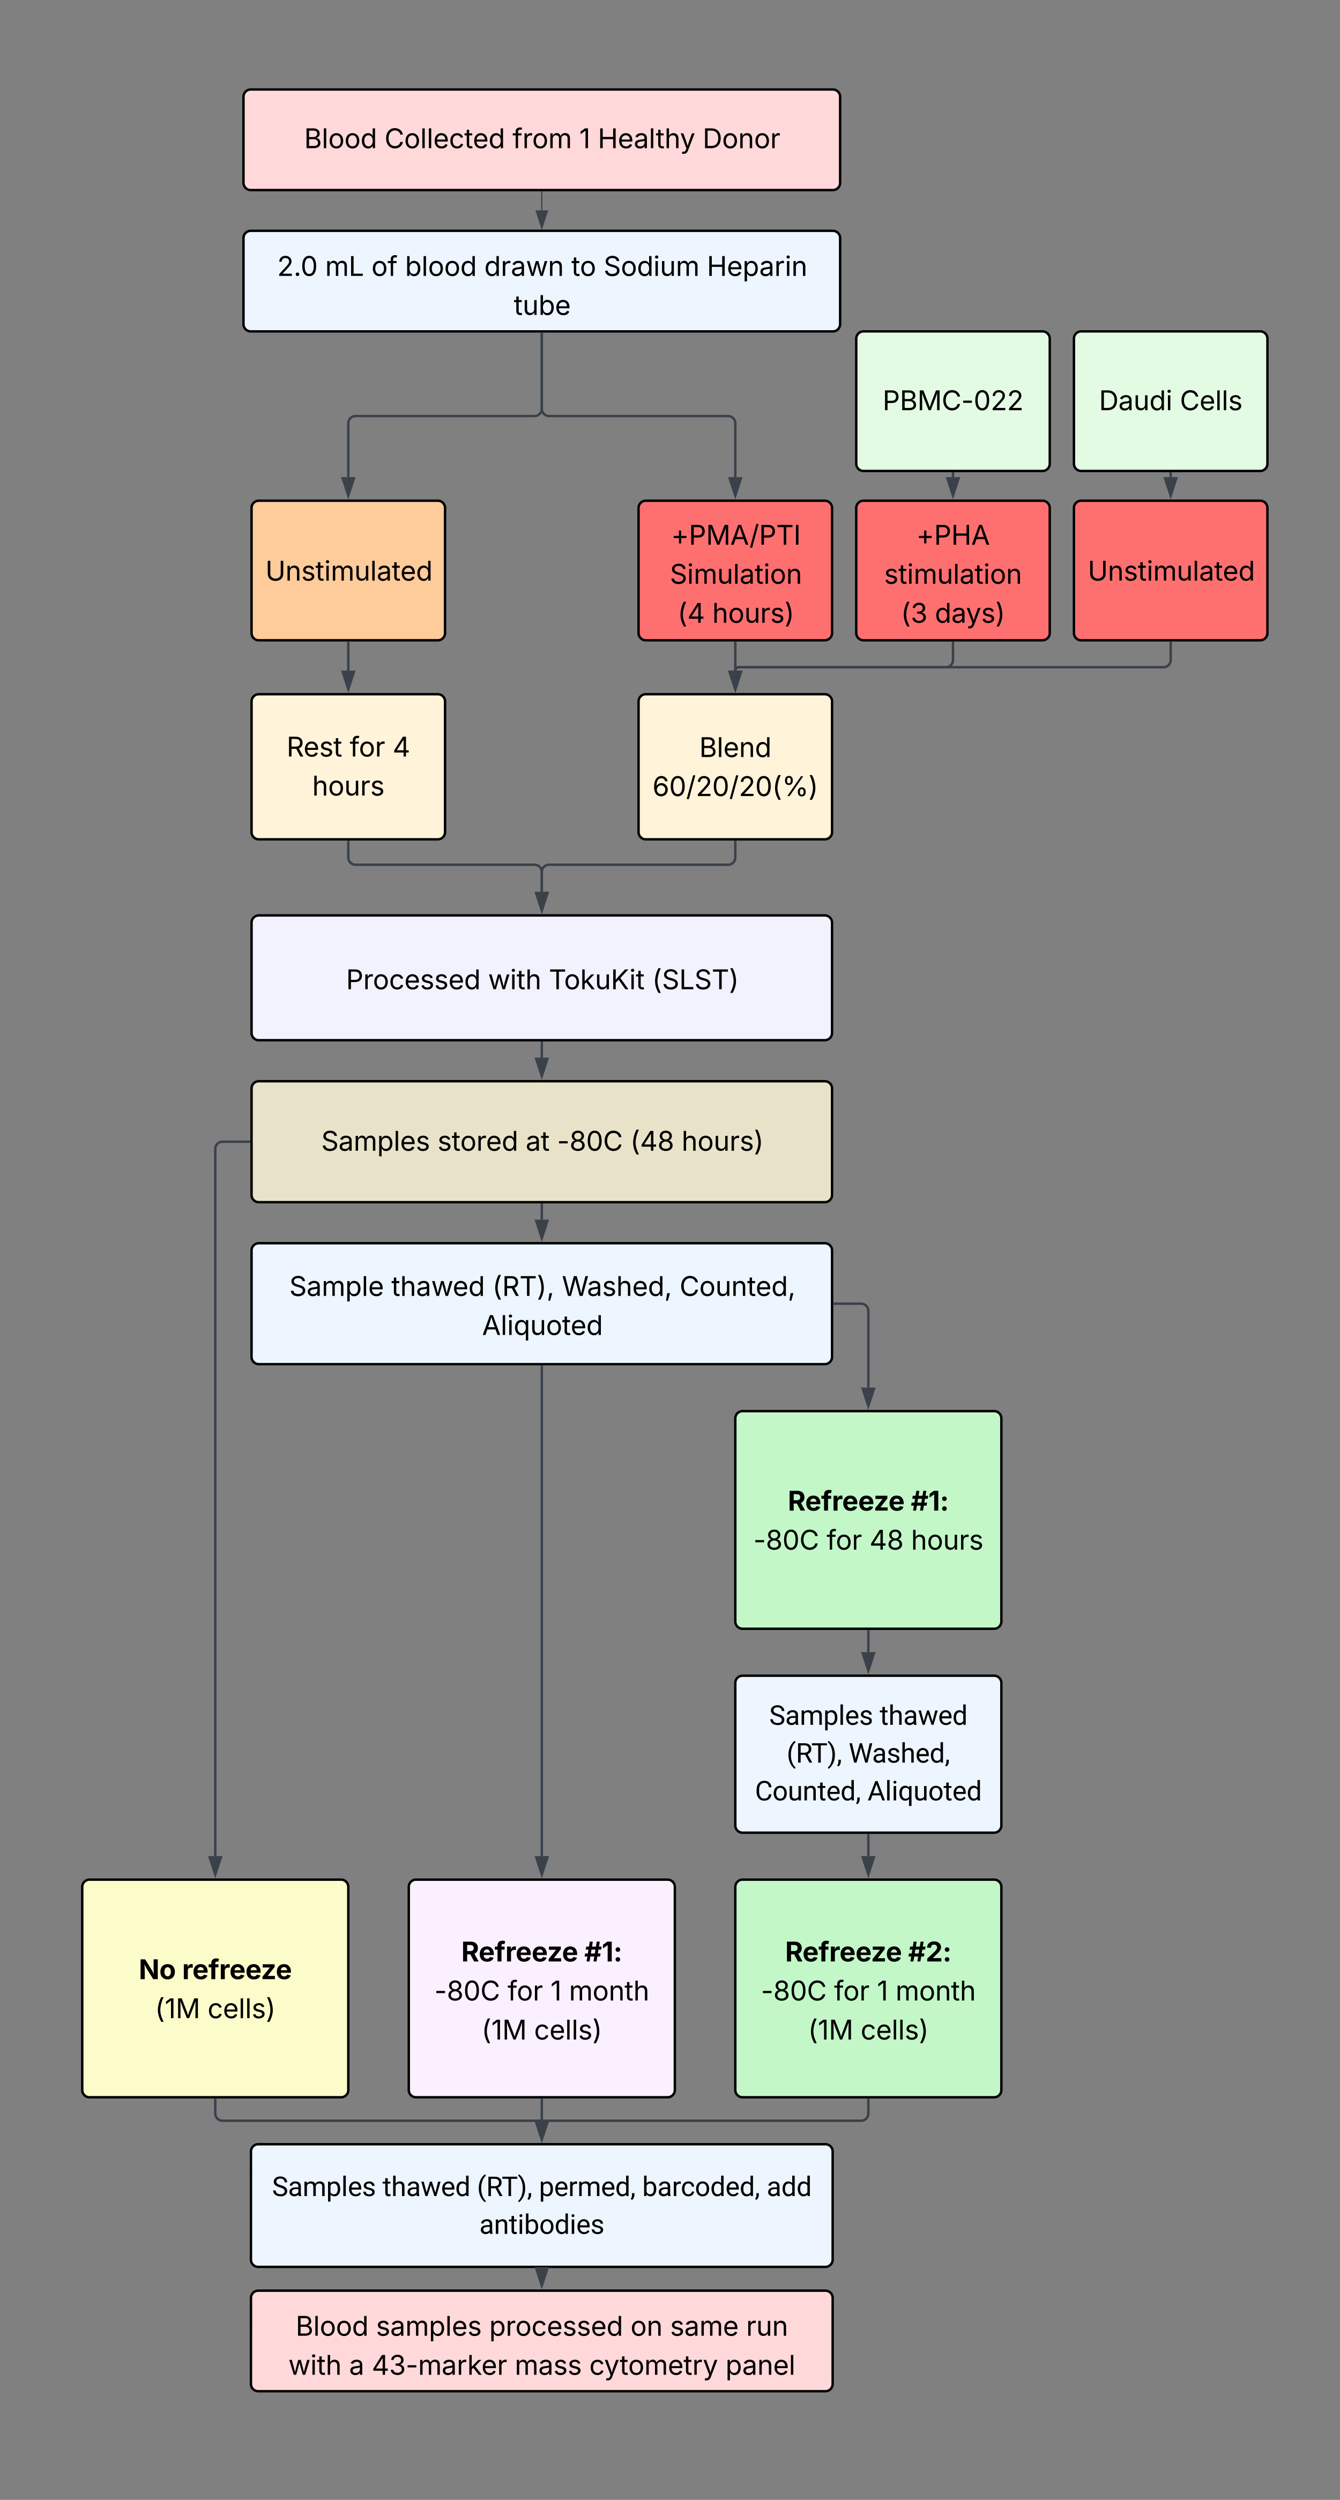 <svg xmlns="http://www.w3.org/2000/svg" xmlns:xlink="http://www.w3.org/1999/xlink" xmlns:lucid="lucid" width="1108" height="2067"><rect width="100%" height="100%" fill="#808080" stroke="none"/><g transform="translate(-1532 -326)" lucid:page-tab-id="0_0"><path d="M1733.33 406a6 6 0 0 1 6-6h481.34a6 6 0 0 1 6 6v71.15a6 6 0 0 1-6 6h-481.34a6 6 0 0 1-6-6z" stroke="#000" stroke-width="2" fill="#ffd9d9"/><use xlink:href="#a" transform="matrix(1,0,0,1,1745.333,412) translate(38.152 36.528)"/><use xlink:href="#b" transform="matrix(1,0,0,1,1745.333,412) translate(104.58 36.528)"/><use xlink:href="#c" transform="matrix(1,0,0,1,1745.333,412) translate(210.418 36.528)"/><use xlink:href="#d" transform="matrix(1,0,0,1,1745.333,412) translate(265.68 36.528)"/><use xlink:href="#e" transform="matrix(1,0,0,1,1745.333,412) translate(280.969 36.528)"/><use xlink:href="#f" transform="matrix(1,0,0,1,1745.333,412) translate(367.666 36.528)"/><path d="M1733.33 522.85a6 6 0 0 1 6-6h481.34a6 6 0 0 1 6 6V594a6 6 0 0 1-6 6h-481.34a6 6 0 0 1-6-6z" stroke="#000" stroke-width="2" fill="#edf5ff"/><use xlink:href="#g" transform="matrix(1,0,0,1,1745.333,528.846) translate(15.849 25.278)"/><use xlink:href="#h" transform="matrix(1,0,0,1,1745.333,528.846) translate(55.508 25.278)"/><use xlink:href="#i" transform="matrix(1,0,0,1,1745.333,528.846) translate(93.789 25.278)"/><use xlink:href="#j" transform="matrix(1,0,0,1,1745.333,528.846) translate(121.589 25.278)"/><use xlink:href="#k" transform="matrix(1,0,0,1,1745.333,528.846) translate(187.083 25.278)"/><use xlink:href="#l" transform="matrix(1,0,0,1,1745.333,528.846) translate(259.099 25.278)"/><use xlink:href="#m" transform="matrix(1,0,0,1,1745.333,528.846) translate(285.727 25.278)"/><use xlink:href="#n" transform="matrix(1,0,0,1,1745.333,528.846) translate(371.155 25.278)"/><use xlink:href="#o" transform="matrix(1,0,0,1,1745.333,528.846) translate(211.514 57.543)"/><path d="M1740 746a6 6 0 0 1 6-6h148a6 6 0 0 1 6 6v103.42a6 6 0 0 1-6 6h-148a6 6 0 0 1-6-6z" stroke="#000" stroke-width="2" fill="#fecb9b"/><use xlink:href="#p" transform="matrix(1,0,0,1,1752,752) translate(-0.565 54.084)"/><path d="M2060 746a6 6 0 0 1 6-6h148a6 6 0 0 1 6 6v103.42a6 6 0 0 1-6 6h-148a6 6 0 0 1-6-6z" stroke="#000" stroke-width="2" fill="#fe7070"/><use xlink:href="#q" transform="matrix(1,0,0,1,2072,752) translate(14.876 24.403)"/><use xlink:href="#r" transform="matrix(1,0,0,1,2072,752) translate(13.894 56.668)"/><use xlink:href="#s" transform="matrix(1,0,0,1,2072,752) translate(20.242 88.934)"/><use xlink:href="#t" transform="matrix(1,0,0,1,2072,752) translate(48.952 88.934)"/><path d="M2240 746a6 6 0 0 1 6-6h148a6 6 0 0 1 6 6v103.42a6 6 0 0 1-6 6h-148a6 6 0 0 1-6-6z" stroke="#000" stroke-width="2" fill="#fe7070"/><use xlink:href="#u" transform="matrix(1,0,0,1,2252,752) translate(37.629 24.403)"/><use xlink:href="#v" transform="matrix(1,0,0,1,2252,752) translate(11.023 56.668)"/><use xlink:href="#w" transform="matrix(1,0,0,1,2252,752) translate(24.917 88.934)"/><use xlink:href="#x" transform="matrix(1,0,0,1,2252,752) translate(52.999 88.934)"/><path d="M1980 484.65v15.25" stroke="#3a414a" fill="none"/><path d="M1980.47 484.67h-.94v-.52h.94z" stroke="#3a414a" stroke-width=".05" fill="#3a414a"/><path d="M1980 514.66l-4.63-14.26h9.27z" stroke="#3a414a" fill="#3a414a"/><path d="M2060 906a6 6 0 0 1 6-6h148a6 6 0 0 1 6 6v108a6 6 0 0 1-6 6h-148a6 6 0 0 1-6-6z" stroke="#000" stroke-width="2" fill="#fff3d9"/><use xlink:href="#y" transform="matrix(1,0,0,1,2072,912) translate(38.193 39.951)"/><use xlink:href="#z" transform="matrix(1,0,0,1,2072,912) translate(-0.495 72.217)"/><path d="M1740 906a6 6 0 0 1 6-6h148a6 6 0 0 1 6 6v108a6 6 0 0 1-6 6h-148a6 6 0 0 1-6-6z" stroke="#000" stroke-width="2" fill="#fff3d9"/><use xlink:href="#A" transform="matrix(1,0,0,1,1752,912) translate(16.975 39.528)"/><use xlink:href="#B" transform="matrix(1,0,0,1,1752,912) translate(69.156 39.528)"/><use xlink:href="#C" transform="matrix(1,0,0,1,1752,912) translate(104.67 39.528)"/><use xlink:href="#D" transform="matrix(1,0,0,1,1752,912) translate(38.15 71.793)"/><path d="M1740 1088.9a6 6 0 0 1 6-6h468a6 6 0 0 1 6 6v91.17a6 6 0 0 1-6 6h-468a6 6 0 0 1-6-6z" stroke="#000" stroke-width="2" fill="#f2f2ff"/><use xlink:href="#E" transform="matrix(1,0,0,1,1752,1094.912) translate(66.125 49.028)"/><use xlink:href="#F" transform="matrix(1,0,0,1,1752,1094.912) translate(183.562 49.028)"/><use xlink:href="#G" transform="matrix(1,0,0,1,1752,1094.912) translate(233.79 49.028)"/><use xlink:href="#H" transform="matrix(1,0,0,1,1752,1094.912) translate(319.239 49.028)"/><path d="M2420 606a6 6 0 0 1 6-6h148a6 6 0 0 1 6 6v103.42a6 6 0 0 1-6 6h-148a6 6 0 0 1-6-6z" stroke="#000" stroke-width="2" fill="#e3fae3"/><use xlink:href="#I" transform="matrix(1,0,0,1,2432,612) translate(8.712 53.153)"/><use xlink:href="#J" transform="matrix(1,0,0,1,2432,612) translate(75.606 53.153)"/><path d="M2240 606a6 6 0 0 1 6-6h148a6 6 0 0 1 6 6v103.42a6 6 0 0 1-6 6h-148a6 6 0 0 1-6-6z" stroke="#000" stroke-width="2" fill="#e3fae3"/><use xlink:href="#K" transform="matrix(1,0,0,1,2252,612) translate(9.808 53.153)"/><path d="M2420 746a6 6 0 0 1 6-6h148a6 6 0 0 1 6 6v103.42a6 6 0 0 1-6 6h-148a6 6 0 0 1-6-6z" stroke="#000" stroke-width="2" fill="#fe7070"/><use xlink:href="#p" transform="matrix(1,0,0,1,2432,752) translate(-0.565 54.084)"/><path d="M1820 720.5V676a6 6 0 0 1 6-6h148a6 6 0 0 0 6-6v-62" stroke="#3a414a" stroke-width="2" fill="none"/><path d="M1820 735.76l-4.63-14.26h9.27z" stroke="#3a414a" stroke-width="2" fill="#3a414a"/><path d="M1980.97 602.03h-1.94V601h1.94z" stroke="#3a414a" stroke-width=".05" fill="#3a414a"/><path d="M1820 880.5V857.42" stroke="#3a414a" stroke-width="2" fill="none"/><path d="M1820 895.76l-4.63-14.26h9.27z" stroke="#3a414a" stroke-width="2" fill="#3a414a"/><path d="M1820.97 857.45h-1.94v-1.03h1.94z" stroke="#3a414a" stroke-width=".05" fill="#3a414a"/><path d="M2140 880.5v-23.08" stroke="#3a414a" stroke-width="2" fill="none"/><path d="M2140 895.76l-4.64-14.26h9.28z" stroke="#3a414a" stroke-width="2" fill="#3a414a"/><path d="M2140.97 857.45h-1.94v-1.03h1.94z" stroke="#3a414a" stroke-width=".05" fill="#3a414a"/><path d="M2320 720.5v-3.08" stroke="#3a414a" stroke-width="2" fill="none"/><path d="M2320 735.76l-4.64-14.26h9.28z" stroke="#3a414a" stroke-width="2" fill="#3a414a"/><path d="M2320.97 717.45h-1.94v-1.03h1.94z" stroke="#3a414a" stroke-width=".05" fill="#3a414a"/><path d="M2500 720.5v-3.08" stroke="#3a414a" stroke-width="2" fill="none"/><path d="M2500 735.76l-4.64-14.26h9.28z" stroke="#3a414a" stroke-width="2" fill="#3a414a"/><path d="M2500.97 717.45h-1.94v-1.03h1.94z" stroke="#3a414a" stroke-width=".05" fill="#3a414a"/><path d="M2140 720.5V676a6 6 0 0 0-6-6h-148a6 6 0 0 1-6-6v-62" stroke="#3a414a" stroke-width="2" fill="none"/><path d="M2140 735.76l-4.64-14.26h9.28z" stroke="#3a414a" stroke-width="2" fill="#3a414a"/><path d="M1980.97 602.03h-1.94V601h1.94z" stroke="#3a414a" stroke-width=".05" fill="#3a414a"/><path d="M1600 1886.15a6 6 0 0 1 6-6h208a6 6 0 0 1 6 6v167.95a6 6 0 0 1-6 6h-208a6 6 0 0 1-6-6z" stroke="#000" stroke-width="2" fill="#fcfcca"/><use xlink:href="#L" transform="matrix(1,0,0,1,1612,1892.149) translate(34.762 70.278)"/><use xlink:href="#M" transform="matrix(1,0,0,1,1612,1892.149) translate(70.591 70.278)"/><use xlink:href="#N" transform="matrix(1,0,0,1,1612,1892.149) translate(48.141 102.543)"/><use xlink:href="#O" transform="matrix(1,0,0,1,1612,1892.149) translate(91.609 102.543)"/><path d="M1870 1886.15a6 6 0 0 1 6-6h208a6 6 0 0 1 6 6v167.95a6 6 0 0 1-6 6h-208a6 6 0 0 1-6-6z" stroke="#000" stroke-width="2" fill="#fbf0ff"/><use xlink:href="#P" transform="matrix(1,0,0,1,1882,1892.149) translate(31.426 55.653)"/><use xlink:href="#Q" transform="matrix(1,0,0,1,1882,1892.149) translate(133.151 55.653)"/><use xlink:href="#R" transform="matrix(1,0,0,1,1882,1892.149) translate(9.198 87.918)"/><use xlink:href="#B" transform="matrix(1,0,0,1,1882,1892.149) translate(69.669 87.918)"/><use xlink:href="#S" transform="matrix(1,0,0,1,1882,1892.149) translate(105.183 87.918)"/><use xlink:href="#T" transform="matrix(1,0,0,1,1882,1892.149) translate(120.472 87.918)"/><use xlink:href="#U" transform="matrix(1,0,0,1,1882,1892.149) translate(48.141 120.184)"/><use xlink:href="#V" transform="matrix(1,0,0,1,1882,1892.149) translate(91.609 120.184)"/><path d="M2140 1498.76a6 6 0 0 1 6-6h208a6 6 0 0 1 6 6v167.95a6 6 0 0 1-6 6h-208a6 6 0 0 1-6-6z" stroke="#000" stroke-width="2" fill="#c3f7c8"/><use xlink:href="#P" transform="matrix(1,0,0,1,2152,1504.758) translate(31.426 70.278)"/><use xlink:href="#W" transform="matrix(1,0,0,1,2152,1504.758) translate(133.151 70.278)"/><use xlink:href="#X" transform="matrix(1,0,0,1,2152,1504.758) translate(2.98 102.543)"/><use xlink:href="#Y" transform="matrix(1,0,0,1,2152,1504.758) translate(63.451 102.543)"/><use xlink:href="#Z" transform="matrix(1,0,0,1,2152,1504.758) translate(98.966 102.543)"/><use xlink:href="#aa" transform="matrix(1,0,0,1,2152,1504.758) translate(133.319 102.543)"/><path d="M1740 1226a6 6 0 0 1 6-6h468a6 6 0 0 1 6 6v88a6 6 0 0 1-6 6h-468a6 6 0 0 1-6-6z" stroke="#000" stroke-width="2" fill="#e8e2c8"/><use xlink:href="#ab" transform="matrix(1,0,0,1,1745,1225) translate(52.612 52.465)"/><use xlink:href="#ac" transform="matrix(1,0,0,1,1745,1225) translate(148.738 52.465)"/><use xlink:href="#ad" transform="matrix(1,0,0,1,1745,1225) translate(221.655 52.465)"/><use xlink:href="#R" transform="matrix(1,0,0,1,1745,1225) translate(247.653 52.465)"/><use xlink:href="#ae" transform="matrix(1,0,0,1,1745,1225) translate(308.124 52.465)"/><use xlink:href="#af" transform="matrix(1,0,0,1,1745,1225) translate(350.582 52.465)"/><path d="M1980 1200.5v-12.43" stroke="#3a414a" stroke-width="2" fill="none"/><path d="M1980 1215.76l-4.63-14.26h9.27z" stroke="#3a414a" stroke-width="2" fill="#3a414a"/><path d="M1980.97 1188.1h-1.94v-1.03h1.94z" stroke="#3a414a" stroke-width=".05" fill="#3a414a"/><path d="M1740 1359.93a6 6 0 0 1 6-6h468a6 6 0 0 1 6 6v88a6 6 0 0 1-6 6h-468a6 6 0 0 1-6-6z" stroke="#000" stroke-width="2" fill="#edf5ff"/><use xlink:href="#ag" transform="matrix(1,0,0,1,1745,1358.934) translate(26.217 38.59)"/><use xlink:href="#ah" transform="matrix(1,0,0,1,1745,1358.934) translate(110.614 38.59)"/><use xlink:href="#ai" transform="matrix(1,0,0,1,1745,1358.934) translate(194.099 38.59)"/><use xlink:href="#aj" transform="matrix(1,0,0,1,1745,1358.934) translate(251.608 38.59)"/><use xlink:href="#ak" transform="matrix(1,0,0,1,1745,1358.934) translate(348.939 38.59)"/><use xlink:href="#al" transform="matrix(1,0,0,1,1745,1358.934) translate(185.609 70.856)"/><path d="M1980 1334.43V1322" stroke="#3a414a" stroke-width="2" fill="none"/><path d="M1980 1349.7l-4.63-14.27h9.27z" stroke="#3a414a" stroke-width="2" fill="#3a414a"/><path d="M1980.97 1322.03h-1.94V1321h1.94z" stroke="#3a414a" stroke-width=".05" fill="#3a414a"/><path d="M1980 1860.65v-404.72" stroke="#3a414a" stroke-width="2" fill="none"/><path d="M1980 1875.9l-4.63-14.25h9.27z" stroke="#3a414a" stroke-width="2" fill="#3a414a"/><path d="M1980.97 1455.96h-1.94v-1.03h1.94z" stroke="#3a414a" stroke-width=".05" fill="#3a414a"/><path d="M1739.52 2226a6 6 0 0 1 6-6h468.97a6 6 0 0 1 6 6v71.15a6 6 0 0 1-6 6H1745.5a6 6 0 0 1-6-6z" stroke="#000" stroke-width="2" fill="#ffd9d9"/><g><use xlink:href="#a" transform="matrix(1,0,0,1,1751.515,2232) translate(24.952 25.278)"/><use xlink:href="#am" transform="matrix(1,0,0,1,1751.515,2232) translate(91.38 25.278)"/><use xlink:href="#an" transform="matrix(1,0,0,1,1751.515,2232) translate(184.978 25.278)"/><use xlink:href="#ao" transform="matrix(1,0,0,1,1751.515,2232) translate(301.829 25.278)"/><use xlink:href="#ap" transform="matrix(1,0,0,1,1751.515,2232) translate(334.533 25.278)"/><use xlink:href="#aq" transform="matrix(1,0,0,1,1751.515,2232) translate(397.413 25.278)"/><use xlink:href="#ar" transform="matrix(1,0,0,1,1751.515,2232) translate(18.897 57.543)"/><use xlink:href="#as" transform="matrix(1,0,0,1,1751.515,2232) translate(69.125 57.543)"/><use xlink:href="#at" transform="matrix(1,0,0,1,1751.515,2232) translate(87.853 57.543)"/><use xlink:href="#au" transform="matrix(1,0,0,1,1751.515,2232) translate(206.082 57.543)"/><use xlink:href="#av" transform="matrix(1,0,0,1,1751.515,2232) translate(267.736 57.543)"/><use xlink:href="#aw" transform="matrix(1,0,0,1,1751.515,2232) translate(380.334 57.543)"/></g><path d="M1739.52 2104.92a6 6 0 0 1 6-6h468.97a6 6 0 0 1 6 6v89.42a6 6 0 0 1-6 6H1745.5a6 6 0 0 1-6-6z" stroke="#000" stroke-width="2" fill="#edf5ff"/><g><use xlink:href="#ax" transform="matrix(1,0,0,1,1744.515,2103.923) translate(12.437 37.866)"/><use xlink:href="#ay" transform="matrix(1,0,0,1,1744.515,2103.923) translate(103.778 37.866)"/><use xlink:href="#az" transform="matrix(1,0,0,1,1744.515,2103.923) translate(181.87 37.866)"/><use xlink:href="#aA" transform="matrix(1,0,0,1,1744.515,2103.923) translate(233.129 37.866)"/><use xlink:href="#aB" transform="matrix(1,0,0,1,1744.515,2103.923) translate(318.535 37.866)"/><use xlink:href="#aC" transform="matrix(1,0,0,1,1744.515,2103.923) translate(421.41 37.866)"/><use xlink:href="#aD" transform="matrix(1,0,0,1,1744.515,2103.923) translate(183.851 69.116)"/></g><path d="M1980 2201.34v1" stroke="#3a414a" stroke-width="2" fill="none"/><path d="M1980 2215.76l-4.63-14.26h9.27z" stroke="#3a414a" stroke-width="2" fill="#3a414a"/><path d="M1980.97 2202.37h-1.94v-1.03h1.94z" stroke="#3a414a" stroke-width=".05" fill="#3a414a"/><path d="M2140 1717.53a6 6 0 0 1 6-6h208a6 6 0 0 1 6 6v117.8a6 6 0 0 1-6 6h-208a6 6 0 0 1-6-6z" stroke="#000" stroke-width="2" fill="#edf5ff"/><g><use xlink:href="#ax" transform="matrix(1,0,0,1,2145,1716.533) translate(23.034 35.616)"/><use xlink:href="#aE" transform="matrix(1,0,0,1,2145,1716.533) translate(114.375 35.616)"/><use xlink:href="#az" transform="matrix(1,0,0,1,2145,1716.533) translate(37.465 66.866)"/><use xlink:href="#aF" transform="matrix(1,0,0,1,2145,1716.533) translate(88.724 66.866)"/><use xlink:href="#aG" transform="matrix(1,0,0,1,2145,1716.533) translate(11.261 98.116)"/><use xlink:href="#aH" transform="matrix(1,0,0,1,2145,1716.533) translate(104.338 98.116)"/></g><path d="M2140 1886.15a6 6 0 0 1 6-6h208a6 6 0 0 1 6 6v167.95a6 6 0 0 1-6 6h-208a6 6 0 0 1-6-6z" stroke="#000" stroke-width="2" fill="#c3f7c8"/><g><use xlink:href="#aI" transform="matrix(1,0,0,1,2152,1892.149) translate(29.217 55.653)"/><use xlink:href="#aJ" transform="matrix(1,0,0,1,2152,1892.149) translate(130.943 55.653)"/><use xlink:href="#X" transform="matrix(1,0,0,1,2152,1892.149) translate(9.198 87.918)"/><use xlink:href="#Y" transform="matrix(1,0,0,1,2152,1892.149) translate(69.669 87.918)"/><use xlink:href="#aK" transform="matrix(1,0,0,1,2152,1892.149) translate(105.183 87.918)"/><use xlink:href="#aL" transform="matrix(1,0,0,1,2152,1892.149) translate(120.472 87.918)"/><use xlink:href="#N" transform="matrix(1,0,0,1,2152,1892.149) translate(48.141 120.184)"/><use xlink:href="#O" transform="matrix(1,0,0,1,2152,1892.149) translate(91.609 120.184)"/></g><path d="M2250 1692.03v-17.32" stroke="#3a414a" stroke-width="2" fill="none"/><path d="M2250 1707.3l-4.64-14.27h9.28z" stroke="#3a414a" stroke-width="2" fill="#3a414a"/><path d="M2250.97 1674.73h-1.94v-1.02h1.94z" stroke="#3a414a" stroke-width=".05" fill="#3a414a"/><path d="M2250 1860.65v-17.33" stroke="#3a414a" stroke-width="2" fill="none"/><path d="M2250 1875.9l-4.64-14.25h9.28z" stroke="#3a414a" stroke-width="2" fill="#3a414a"/><path d="M2250.97 1843.35h-1.94v-1.03h1.94z" stroke="#3a414a" stroke-width=".05" fill="#3a414a"/><path d="M1710 1860.65V1276a6 6 0 0 1 6-6h22" stroke="#3a414a" stroke-width="2" fill="none"/><path d="M1710 1875.9l-4.63-14.25h9.27z" stroke="#3a414a" stroke-width="2" fill="#3a414a"/><path d="M1739 1270.97h-1.03v-1.94h1.03z" stroke="#3a414a" stroke-width=".05" fill="#3a414a"/><path d="M1980 2079.42v-17.32" stroke="#3a414a" stroke-width="2" fill="none"/><path d="M1980 2094.7l-4.63-14.28h9.27z" stroke="#3a414a" stroke-width="2" fill="#3a414a"/><path d="M1980.97 2062.13h-1.94v-1.03h1.94z" stroke="#3a414a" stroke-width=".05" fill="#3a414a"/><path d="M2250 1473.26v-63.33a6 6 0 0 0-6-6h-22" stroke="#3a414a" stroke-width="2" fill="none"/><path d="M2250 1488.52l-4.64-14.26h9.28z" stroke="#3a414a" stroke-width="2" fill="#3a414a"/><path d="M2222.03 1404.9H2221v-1.94h1.03z" stroke="#3a414a" stroke-width=".05" fill="#3a414a"/><path d="M1980 1063.4V1047a6 6 0 0 0-6-6h-148a6 6 0 0 1-6-6v-13" stroke="#3a414a" stroke-width="2" fill="none"/><path d="M1980 1078.68l-4.63-14.27h9.27z" stroke="#3a414a" stroke-width="2" fill="#3a414a"/><path d="M1820.97 1022.03h-1.94V1021h1.94z" stroke="#3a414a" stroke-width=".05" fill="#3a414a"/><path d="M1980 1063.4V1047a6 6 0 0 1 6-6h148a6 6 0 0 0 6-6v-13" stroke="#3a414a" stroke-width="2" fill="none"/><path d="M1980 1078.68l-4.63-14.27h9.27z" stroke="#3a414a" stroke-width="2" fill="#3a414a"/><path d="M2140.97 1022.03h-1.94V1021h1.94z" stroke="#3a414a" stroke-width=".05" fill="#3a414a"/><path d="M2140 880.5a2.8 2.8 0 0 1 2.8-2.8H2314a6 6 0 0 0 6-6v-14.28" stroke="#3a414a" stroke-width="2" fill="none"/><path d="M2140 895.76l-4.64-14.26h9.28z" stroke="#3a414a" stroke-width="2" fill="#3a414a"/><path d="M2320.97 857.45h-1.94v-1.03h1.94z" stroke="#3a414a" stroke-width=".05" fill="#3a414a"/><path d="M2140 880.5a2.8 2.8 0 0 1 2.8-2.8H2494a6 6 0 0 0 6-6v-14.28" stroke="#3a414a" stroke-width="2" fill="none"/><path d="M2140 895.76l-4.64-14.26h9.28z" stroke="#3a414a" stroke-width="2" fill="#3a414a"/><path d="M2500.97 857.45h-1.94v-1.03h1.94z" stroke="#3a414a" stroke-width=".05" fill="#3a414a"/><path d="M1980.1 2079.5H2244a6 6 0 0 0 6-6v-11.4" stroke="#3a414a" stroke-width="2" fill="none"/><path d="M1980.02 2094.7l-4.57-14.3 9.27.04z" stroke="#3a414a" stroke-width="2" fill="#3a414a"/><path d="M2250.97 2062.13h-1.94v-1.03h1.94z" stroke="#3a414a" stroke-width=".05" fill="#3a414a"/><path d="M1979.9 2079.5H1716a6 6 0 0 1-6-6v-11.4" stroke="#3a414a" stroke-width="2" fill="none"/><path d="M1979.98 2094.7l-4.7-14.26 9.27-.04z" stroke="#3a414a" stroke-width="2" fill="#3a414a"/><path d="M1710.97 2062.13h-1.94v-1.03h1.94z" stroke="#3a414a" stroke-width=".05" fill="#3a414a"/><defs><path d="M180 0v-1490h528c311 0 458 177 458 395 0 191-114 278-244 313v14c139 9 302 137 302 371 0 225-148 397-499 397H180zm190-168h350c232 0 321-102 321-231 0-149-120-277-311-277H370v508zm0-668h328c160 0 286-101 286-255 0-129-87-231-280-231H370v486" id="aM"/><path d="M338-1490V0H158v-1490h180" id="aN"/><path d="M613 24c-304 0-509-231-509-576 0-350 205-580 509-580 305 0 511 230 511 580 0 345-206 576-511 576zm0-161c226 0 329-195 329-415 0-222-103-419-329-419-223 0-326 196-326 419 0 220 103 415 326 415" id="aO"/><path d="M577 24c-279 0-473-224-473-580 0-354 195-576 474-576 218 0 287 134 324 193h14v-551h180V0H922v-173h-20C865-111 790 24 577 24zm27-161c203 0 314-172 314-421 0-247-108-413-314-413-212 0-317 181-317 413 0 235 108 421 317 421" id="aP"/><g id="a"><use transform="matrix(0.011,0,0,0.011,0,0)" xlink:href="#aM"/><use transform="matrix(0.011,0,0,0.011,14.54,0)" xlink:href="#aN"/><use transform="matrix(0.011,0,0,0.011,19.922,0)" xlink:href="#aO"/><use transform="matrix(0.011,0,0,0.011,33.247,0)" xlink:href="#aO"/><use transform="matrix(0.011,0,0,0.011,46.571,0)" xlink:href="#aP"/></g><path d="M783 20c-382 0-661-292-661-764 0-473 279-766 661-766 302 0 548 182 601 489h-190c-42-204-217-313-411-313-268 0-476 208-476 590 0 381 209 588 476 588 195 0 369-110 411-313h190c-52 303-296 489-601 489" id="aQ"/><path d="M628 24c-324 0-524-230-524-574 0-343 198-582 503-582 237 0 487 146 487 559v75H286c9 234 145 362 343 362 132 0 231-58 273-172l174 48C1024-91 857 24 628 24zM287-650h624c-17-190-120-322-304-322-192 0-309 151-320 322" id="aR"/><path d="M613 24c-304 0-509-231-509-576 0-350 205-580 509-580 216 0 392 114 453 309l-173 49c-33-115-133-197-280-197-223 0-326 196-326 419 0 220 103 415 326 415 150 0 252-85 285-206l172 49C1010-95 832 24 613 24" id="aS"/><path d="M598-1118v154H368v674c0 100 37 144 132 144 23 0 62-6 92-12L629-6c-37 13-88 20-134 20-193 0-307-107-307-290v-688H20v-154h168v-266h180v266h230" id="aT"/><g id="b"><use transform="matrix(0.011,0,0,0.011,0,0)" xlink:href="#aQ"/><use transform="matrix(0.011,0,0,0.011,16.233,0)" xlink:href="#aO"/><use transform="matrix(0.011,0,0,0.011,29.557,0)" xlink:href="#aN"/><use transform="matrix(0.011,0,0,0.011,34.939,0)" xlink:href="#aN"/><use transform="matrix(0.011,0,0,0.011,40.321,0)" xlink:href="#aR"/><use transform="matrix(0.011,0,0,0.011,53.277,0)" xlink:href="#aS"/><use transform="matrix(0.011,0,0,0.011,65.972,0)" xlink:href="#aT"/><use transform="matrix(0.011,0,0,0.011,73.025,0)" xlink:href="#aR"/><use transform="matrix(0.011,0,0,0.011,85.981,0)" xlink:href="#aP"/></g><path d="M678-1118v154H420V0H240v-964H20v-154h220v-149c0-194 155-293 318-293 85 0 141 18 168 30l-50 154c-19-6-47-17-97-17-111 0-159 58-159 166v109h258" id="aU"/><path d="M158 0v-1118h174v172h12c41-113 157-188 290-188 26 0 70 2 91 3v181c-11-2-60-10-108-10-161 0-279 109-279 260V0H158" id="aV"/><path d="M158 0v-1118h175l1 205c55-151 181-225 313-225 147 0 245 90 285 228 53-141 190-228 352-228 194 0 352 125 352 384V0h-181v-749c0-161-105-225-225-225-151 0-243 103-243 244V0H807v-767c0-124-93-207-219-207-131 0-250 92-250 270V0H158" id="aW"/><g id="c"><use transform="matrix(0.011,0,0,0.011,0,0)" xlink:href="#aU"/><use transform="matrix(0.011,0,0,0.011,8.225,0)" xlink:href="#aV"/><use transform="matrix(0.011,0,0,0.011,16.222,0)" xlink:href="#aO"/><use transform="matrix(0.011,0,0,0.011,29.546,0)" xlink:href="#aW"/></g><path d="M653-1490V0H466v-1314h-10L96-1047v-204l324-239h233" id="aX"/><use transform="matrix(0.011,0,0,0.011,0,0)" xlink:href="#aX" id="d"/><path d="M180 0v-1490h190v644h782v-644h190V0h-190v-678H370V0H180" id="aY"/><path d="M471 26C259 26 90-98 90-318c0-256 228-303 435-329 202-27 287-16 287-108 0-139-79-219-234-219-161 0-248 86-283 164l-173-57c86-203 278-265 451-265 150 0 419 46 419 395V0H815v-152h-12C765-73 660 26 471 26zm31-159c199 0 310-134 310-271v-155c-30 35-226 55-295 64-131 17-246 59-246 186 0 116 97 176 231 176" id="aZ"/><path d="M338-670V0H158v-1490h180v566c73-149 190-208 336-208 226 0 379 139 379 422V0H872v-695c0-172-96-275-252-275-161 0-282 109-282 300" id="ba"/><path d="M140 405l46-156c120 36 205 19 263-150l32-93L54-1118h197c107 313 237 620 324 950 87-331 219-637 326-950h196L606 167c-68 178-176 259-334 259-64 0-113-12-132-21" id="bb"/><g id="e"><use transform="matrix(0.011,0,0,0.011,0,0)" xlink:href="#aY"/><use transform="matrix(0.011,0,0,0.011,16.515,0)" xlink:href="#aR"/><use transform="matrix(0.011,0,0,0.011,29.688,0)" xlink:href="#aZ"/><use transform="matrix(0.011,0,0,0.011,42.166,0)" xlink:href="#aN"/><use transform="matrix(0.011,0,0,0.011,47.873,0)" xlink:href="#aT"/><use transform="matrix(0.011,0,0,0.011,55.143,0)" xlink:href="#ba"/><use transform="matrix(0.011,0,0,0.011,67.958,0)" xlink:href="#bb"/></g><path d="M645 0H180v-1490h484c435 0 692 280 692 742 0 466-257 748-711 748zM370-168h263c363 0 539-218 539-580 0-358-176-574-521-574H370v1154" id="bc"/><path d="M338-670V0H158v-1118h173l1 207c72-158 192-221 342-221 226 0 378 139 378 422V0H872v-695c0-172-96-275-252-275-161 0-282 109-282 300" id="bd"/><g id="f"><use transform="matrix(0.011,0,0,0.011,0,0)" xlink:href="#bc"/><use transform="matrix(0.011,0,0,0.011,16.037,0)" xlink:href="#aO"/><use transform="matrix(0.011,0,0,0.011,29.362,0)" xlink:href="#bd"/><use transform="matrix(0.011,0,0,0.011,42.491,0)" xlink:href="#aO"/><use transform="matrix(0.011,0,0,0.011,55.816,0)" xlink:href="#aV"/></g><path d="M154 0v-137l495-537c165-179 249-281 249-418 0-156-121-253-280-253-170 0-278 110-278 278H158c0-264 200-443 465-443 266 0 455 183 455 416 0 161-73 288-336 568L416-179v12h687V0H154" id="be"/><path d="M295 13c-75 0-135-60-135-135s60-135 135-135 135 60 135 135S370 13 295 13" id="bf"/><path d="M646 20c-332 0-524-278-524-764 0-483 194-766 524-766s524 283 524 766c0 485-191 764-524 764zm0-166c218 0 341-220 341-598 0-380-123-601-341-601s-341 222-341 601c0 378 123 598 341 598" id="bg"/><g id="g"><use transform="matrix(0.011,0,0,0.011,0,0)" xlink:href="#be"/><use transform="matrix(0.011,0,0,0.011,13.553,0)" xlink:href="#bf"/><use transform="matrix(0.011,0,0,0.011,19.39,0)" xlink:href="#bg"/></g><path d="M180 0v-1490h190v1322h690V0H180" id="bh"/><g id="h"><use transform="matrix(0.011,0,0,0.011,0,0)" xlink:href="#aW"/><use transform="matrix(0.011,0,0,0.011,19.466,0)" xlink:href="#bh"/></g><g id="i"><use transform="matrix(0.011,0,0,0.011,0,0)" xlink:href="#aO"/><use transform="matrix(0.011,0,0,0.011,13.325,0)" xlink:href="#aU"/></g><path d="M677 24c-213 0-288-135-325-197h-20V0H158v-1490h180v551h14c37-59 106-193 324-193 279 0 474 222 474 576 0 356-194 580-473 580zm-27-161c209 0 317-186 317-421 0-232-105-413-317-413-206 0-314 166-314 413 0 249 111 421 314 421" id="bi"/><g id="j"><use transform="matrix(0.011,0,0,0.011,0,0)" xlink:href="#bi"/><use transform="matrix(0.011,0,0,0.011,13.607,0)" xlink:href="#aN"/><use transform="matrix(0.011,0,0,0.011,18.989,0)" xlink:href="#aO"/><use transform="matrix(0.011,0,0,0.011,32.313,0)" xlink:href="#aO"/><use transform="matrix(0.011,0,0,0.011,45.638,0)" xlink:href="#aP"/></g><path d="M409 0L70-1118h191c89 329 165 560 243 925 75-353 154-601 240-925h192c85 325 161 564 235 922 77-354 157-598 244-922h191L1267 0h-179c-86-307-176-590-250-913C763-588 675-308 588 0H409" id="bj"/><g id="k"><use transform="matrix(0.011,0,0,0.011,0,0)" xlink:href="#aP"/><use transform="matrix(0.011,0,0,0.011,13.607,0)" xlink:href="#aV"/><use transform="matrix(0.011,0,0,0.011,21.973,0)" xlink:href="#aZ"/><use transform="matrix(0.011,0,0,0.011,34.451,0)" xlink:href="#bj"/><use transform="matrix(0.011,0,0,0.011,52.637,0)" xlink:href="#bd"/></g><g id="l"><use transform="matrix(0.011,0,0,0.011,0,0)" xlink:href="#aT"/><use transform="matrix(0.011,0,0,0.011,7.053,0)" xlink:href="#aO"/></g><path d="M657 26c-323 0-524-166-541-416h195c15 169 171 246 346 246 202 0 356-106 356-265 5-203-294-238-475-293-239-73-380-191-380-389 0-252 224-419 512-419 294 0 499 171 508 396H992c-17-145-151-228-328-228-193 0-321 102-321 242 0 156 175 211 284 241l149 41c160 44 422 134 422 412 0 244-197 432-541 432" id="bk"/><path d="M158 0v-1118h180V0H158zm91-1301c-68 0-125-53-125-119s57-119 125-119c69 0 126 53 126 119s-57 119-126 119" id="bl"/><path d="M537 14c-226 0-379-139-379-422v-710h180v695c0 172 97 275 253 275 160 0 281-109 281-300v-670h181V0H879v-209C806-46 684 14 537 14" id="bm"/><g id="m"><use transform="matrix(0.011,0,0,0.011,0,0)" xlink:href="#bk"/><use transform="matrix(0.011,0,0,0.011,14.258,0)" xlink:href="#aO"/><use transform="matrix(0.011,0,0,0.011,27.582,0)" xlink:href="#aP"/><use transform="matrix(0.011,0,0,0.011,41.189,0)" xlink:href="#bl"/><use transform="matrix(0.011,0,0,0.011,46.571,0)" xlink:href="#bm"/><use transform="matrix(0.011,0,0,0.011,59.711,0)" xlink:href="#aW"/></g><path d="M158 418v-1536h174v179h20c37-59 106-193 324-193 279 0 474 222 474 576 0 356-194 580-473 580-213 0-288-135-325-197h-14v591H158zm492-555c209 0 317-186 317-421 0-232-105-413-317-413-206 0-314 166-314 413 0 249 111 421 314 421" id="bn"/><g id="n"><use transform="matrix(0.011,0,0,0.011,0,0)" xlink:href="#aY"/><use transform="matrix(0.011,0,0,0.011,16.515,0)" xlink:href="#aR"/><use transform="matrix(0.011,0,0,0.011,29.47,0)" xlink:href="#bn"/><use transform="matrix(0.011,0,0,0.011,43.294,0)" xlink:href="#aZ"/><use transform="matrix(0.011,0,0,0.011,55.773,0)" xlink:href="#aV"/><use transform="matrix(0.011,0,0,0.011,64.486,0)" xlink:href="#bl"/><use transform="matrix(0.011,0,0,0.011,69.868,0)" xlink:href="#bd"/></g><g id="o"><use transform="matrix(0.011,0,0,0.011,0,0)" xlink:href="#aT"/><use transform="matrix(0.011,0,0,0.011,7.27,0)" xlink:href="#bm"/><use transform="matrix(0.011,0,0,0.011,20.41,0)" xlink:href="#bi"/><use transform="matrix(0.011,0,0,0.011,34.017,0)" xlink:href="#aR"/></g><path d="M763 24c-353 0-583-224-583-531v-983h190v968c0 214 149 370 393 370 243 0 391-156 391-370v-968h190v983c0 307-230 531-581 531" id="bo"/><path d="M538 24C308 24 148-78 108-271l171-41c32 123 123 178 257 178 156 0 256-77 256-169 0-77-54-128-164-154l-186-44c-203-48-300-148-300-305 0-192 176-326 414-326 230 0 351 112 402 269l-163 42c-31-80-94-158-238-158-133 0-233 69-233 162 0 83 57 129 188 160l169 40c203 48 298 149 298 302 0 196-179 339-441 339" id="bp"/><g id="p"><use transform="matrix(0.011,0,0,0.011,0,0)" xlink:href="#bo"/><use transform="matrix(0.011,0,0,0.011,16.536,0)" xlink:href="#bd"/><use transform="matrix(0.011,0,0,0.011,29.666,0)" xlink:href="#bp"/><use transform="matrix(0.011,0,0,0.011,41.395,0)" xlink:href="#aT"/><use transform="matrix(0.011,0,0,0.011,48.665,0)" xlink:href="#bl"/><use transform="matrix(0.011,0,0,0.011,54.047,0)" xlink:href="#aW"/><use transform="matrix(0.011,0,0,0.011,73.513,0)" xlink:href="#bm"/><use transform="matrix(0.011,0,0,0.011,86.654,0)" xlink:href="#aN"/><use transform="matrix(0.011,0,0,0.011,92.036,0)" xlink:href="#aZ"/><use transform="matrix(0.011,0,0,0.011,104.514,0)" xlink:href="#aT"/><use transform="matrix(0.011,0,0,0.011,111.567,0)" xlink:href="#aR"/><use transform="matrix(0.011,0,0,0.011,124.523,0)" xlink:href="#aP"/></g><path d="M593-100v-404H195v-159h398v-403h169v403h398v159H762v404H593" id="bq"/><path d="M180 0v-1490h510c348 0 508 209 508 474 0 266-160 477-507 477H370V0H180zm190-706h312c236 0 327-133 327-310 0-176-91-307-329-307H370v617" id="br"/><path d="M180 0v-1490h270l367 940c28 72 75 218 110 339 35-117 81-264 110-339l362-940h271V0h-187c2-448-5-837 7-1287-157 497-311 829-483 1287H842C666-458 514-784 354-1284c12 438 5 843 7 1284H180" id="bs"/><path d="M52 0l541-1490h220L1361 0h-200l-149-416H398L254 0H52zm404-582h497c-103-290-145-390-251-756-108 377-145 460-246 756" id="bt"/><path d="M692-1560L212 224H46l480-1784h166" id="bu"/><path d="M98-1322v-168h1126v168H757V0H567v-1322H98" id="bv"/><path d="M370-1490V0H180v-1490h190" id="bw"/><g id="q"><use transform="matrix(0.011,0,0,0.011,0,0)" xlink:href="#bq"/><use transform="matrix(0.011,0,0,0.011,14.703,0)" xlink:href="#br"/><use transform="matrix(0.011,0,0,0.011,28.895,0)" xlink:href="#bs"/><use transform="matrix(0.011,0,0,0.011,48.969,0)" xlink:href="#bt"/><use transform="matrix(0.011,0,0,0.011,64.735,0)" xlink:href="#bu"/><use transform="matrix(0.011,0,0,0.011,72.743,0)" xlink:href="#br"/><use transform="matrix(0.011,0,0,0.011,86.936,0)" xlink:href="#bv"/><use transform="matrix(0.011,0,0,0.011,101.28,0)" xlink:href="#bw"/></g><g id="r"><use transform="matrix(0.011,0,0,0.011,0,0)" xlink:href="#bk"/><use transform="matrix(0.011,0,0,0.011,14.258,0)" xlink:href="#bl"/><use transform="matrix(0.011,0,0,0.011,19.64,0)" xlink:href="#aW"/><use transform="matrix(0.011,0,0,0.011,39.106,0)" xlink:href="#bm"/><use transform="matrix(0.011,0,0,0.011,52.246,0)" xlink:href="#aN"/><use transform="matrix(0.011,0,0,0.011,57.628,0)" xlink:href="#aZ"/><use transform="matrix(0.011,0,0,0.011,70.106,0)" xlink:href="#aT"/><use transform="matrix(0.011,0,0,0.011,77.376,0)" xlink:href="#bl"/><use transform="matrix(0.011,0,0,0.011,82.758,0)" xlink:href="#aO"/><use transform="matrix(0.011,0,0,0.011,96.083,0)" xlink:href="#bd"/></g><path d="M218-607c0-325 108-727 258-974h175c-155 315-250 682-250 974 0 265 78 531 250 886H476C306-10 218-315 218-607" id="bx"/><path d="M120-303v-155l652-1032h231v1020h202v167h-202V0H821v-303H120zm702-167v-782h-12L323-482v12h499" id="by"/><g id="s"><use transform="matrix(0.011,0,0,0.011,0,0)" xlink:href="#bx"/><use transform="matrix(0.011,0,0,0.011,8.105,0)" xlink:href="#by"/></g><path d="M96 279C273-86 346-350 346-607c0-292-95-659-250-974h175c150 246 258 650 258 974 0 297-91 602-258 886H96" id="bz"/><g id="t"><use transform="matrix(0.011,0,0,0.011,0,0)" xlink:href="#ba"/><use transform="matrix(0.011,0,0,0.011,13.14,0)" xlink:href="#aO"/><use transform="matrix(0.011,0,0,0.011,26.465,0)" xlink:href="#bm"/><use transform="matrix(0.011,0,0,0.011,39.605,0)" xlink:href="#aV"/><use transform="matrix(0.011,0,0,0.011,47.971,0)" xlink:href="#bp"/><use transform="matrix(0.011,0,0,0.011,59.701,0)" xlink:href="#bz"/></g><g id="u"><use transform="matrix(0.011,0,0,0.011,0,0)" xlink:href="#bq"/><use transform="matrix(0.011,0,0,0.011,14.703,0)" xlink:href="#br"/><use transform="matrix(0.011,0,0,0.011,28.895,0)" xlink:href="#aY"/><use transform="matrix(0.011,0,0,0.011,45.41,0)" xlink:href="#bt"/></g><g id="v"><use transform="matrix(0.011,0,0,0.011,0,0)" xlink:href="#bp"/><use transform="matrix(0.011,0,0,0.011,11.73,0)" xlink:href="#aT"/><use transform="matrix(0.011,0,0,0.011,19,0)" xlink:href="#bl"/><use transform="matrix(0.011,0,0,0.011,24.382,0)" xlink:href="#aW"/><use transform="matrix(0.011,0,0,0.011,43.848,0)" xlink:href="#bm"/><use transform="matrix(0.011,0,0,0.011,56.988,0)" xlink:href="#aN"/><use transform="matrix(0.011,0,0,0.011,62.37,0)" xlink:href="#aZ"/><use transform="matrix(0.011,0,0,0.011,74.848,0)" xlink:href="#aT"/><use transform="matrix(0.011,0,0,0.011,82.118,0)" xlink:href="#bl"/><use transform="matrix(0.011,0,0,0.011,87.5,0)" xlink:href="#aO"/><use transform="matrix(0.011,0,0,0.011,100.825,0)" xlink:href="#bd"/></g><path d="M635 20c-292 0-500-160-510-396h192c11 142 145 229 315 229 187 0 323-105 323-260 0-161-125-274-346-274H488v-165h121c174 0 294-100 294-254 0-148-104-245-266-245-152 0-291 85-297 230H157c8-234 222-395 484-395 278 0 448 188 448 400 0 168-95 291-247 336v12c190 31 301 169 301 357 0 244-216 425-508 425" id="bA"/><g id="w"><use transform="matrix(0.011,0,0,0.011,0,0)" xlink:href="#bx"/><use transform="matrix(0.011,0,0,0.011,8.105,0)" xlink:href="#bA"/></g><g id="x"><use transform="matrix(0.011,0,0,0.011,0,0)" xlink:href="#aP"/><use transform="matrix(0.011,0,0,0.011,13.607,0)" xlink:href="#aZ"/><use transform="matrix(0.011,0,0,0.011,25.76,0)" xlink:href="#bb"/><use transform="matrix(0.011,0,0,0.011,38.249,0)" xlink:href="#bp"/><use transform="matrix(0.011,0,0,0.011,49.978,0)" xlink:href="#bz"/></g><g id="y"><use transform="matrix(0.011,0,0,0.011,0,0)" xlink:href="#aM"/><use transform="matrix(0.011,0,0,0.011,14.54,0)" xlink:href="#aN"/><use transform="matrix(0.011,0,0,0.011,19.922,0)" xlink:href="#aR"/><use transform="matrix(0.011,0,0,0.011,32.878,0)" xlink:href="#bd"/><use transform="matrix(0.011,0,0,0.011,46.007,0)" xlink:href="#aP"/></g><path d="M646 20c-249 0-524-159-524-708 0-524 209-822 547-822 250 0 431 161 467 395H950c-33-129-126-227-281-227-229 0-367 208-367 566h12c80-124 212-198 367-198 255 0 467 205 467 493 0 278-198 501-502 501zm0-167c179 0 318-148 318-334 0-182-133-328-313-328-181 0-322 156-322 330 0 176 134 332 317 332" id="bB"/><path d="M1490 29c-191 0-293-139-293-303v-78c0-164 105-302 293-302 192 0 291 139 291 302v78c0 164-102 303-291 303zM523-831c-191 0-293-139-293-303v-78c0-164 105-302 293-302 192 0 291 139 291 302v78c0 164-102 303-291 303zM404 0l1024-1490h169L573 0H404zm1086-102c130-4 138-119 138-250 0-88-34-172-138-172-129 0-140 119-140 250 0 89 37 172 140 172zM523-962c130-4 138-119 138-250 0-88-34-172-138-172-129 0-140 119-140 250 0 89 37 172 140 172" id="bC"/><g id="z"><use transform="matrix(0.011,0,0,0.011,0,0)" xlink:href="#bB"/><use transform="matrix(0.011,0,0,0.011,13.78,0)" xlink:href="#bg"/><use transform="matrix(0.011,0,0,0.011,27.799,0)" xlink:href="#bu"/><use transform="matrix(0.011,0,0,0.011,35.807,0)" xlink:href="#be"/><use transform="matrix(0.011,0,0,0.011,49.36,0)" xlink:href="#bg"/><use transform="matrix(0.011,0,0,0.011,63.379,0)" xlink:href="#bu"/><use transform="matrix(0.011,0,0,0.011,71.387,0)" xlink:href="#be"/><use transform="matrix(0.011,0,0,0.011,84.939,0)" xlink:href="#bg"/><use transform="matrix(0.011,0,0,0.011,98.958,0)" xlink:href="#bx"/><use transform="matrix(0.011,0,0,0.011,107.064,0)" xlink:href="#bC"/><use transform="matrix(0.011,0,0,0.011,128.885,0)" xlink:href="#bz"/></g><path d="M180 0v-1490h510c348 0 508 194 508 460 0 198-88 351-276 417L1256 0h-220L726-579c-117 2-238 0-356 1V0H180zm190-747h312c235 0 327-108 327-283 0-177-92-293-329-293H370v576" id="bD"/><g id="A"><use transform="matrix(0.011,0,0,0.011,0,0)" xlink:href="#bD"/><use transform="matrix(0.011,0,0,0.011,13.976,0)" xlink:href="#aR"/><use transform="matrix(0.011,0,0,0.011,26.931,0)" xlink:href="#bp"/><use transform="matrix(0.011,0,0,0.011,38.661,0)" xlink:href="#aT"/></g><g id="B"><use transform="matrix(0.011,0,0,0.011,0,0)" xlink:href="#aU"/><use transform="matrix(0.011,0,0,0.011,7.574,0)" xlink:href="#aO"/><use transform="matrix(0.011,0,0,0.011,20.898,0)" xlink:href="#aV"/></g><use transform="matrix(0.011,0,0,0.011,0,0)" xlink:href="#by" id="C"/><g id="D"><use transform="matrix(0.011,0,0,0.011,0,0)" xlink:href="#ba"/><use transform="matrix(0.011,0,0,0.011,13.14,0)" xlink:href="#aO"/><use transform="matrix(0.011,0,0,0.011,26.465,0)" xlink:href="#bm"/><use transform="matrix(0.011,0,0,0.011,39.605,0)" xlink:href="#aV"/><use transform="matrix(0.011,0,0,0.011,47.971,0)" xlink:href="#bp"/></g><g id="E"><use transform="matrix(0.011,0,0,0.011,0,0)" xlink:href="#br"/><use transform="matrix(0.011,0,0,0.011,14.193,0)" xlink:href="#aV"/><use transform="matrix(0.011,0,0,0.011,22.19,0)" xlink:href="#aO"/><use transform="matrix(0.011,0,0,0.011,35.514,0)" xlink:href="#aS"/><use transform="matrix(0.011,0,0,0.011,48.21,0)" xlink:href="#aR"/><use transform="matrix(0.011,0,0,0.011,61.165,0)" xlink:href="#bp"/><use transform="matrix(0.011,0,0,0.011,72.895,0)" xlink:href="#bp"/><use transform="matrix(0.011,0,0,0.011,84.625,0)" xlink:href="#aR"/><use transform="matrix(0.011,0,0,0.011,97.58,0)" xlink:href="#aP"/></g><g id="F"><use transform="matrix(0.011,0,0,0.011,0,0)" xlink:href="#bj"/><use transform="matrix(0.011,0,0,0.011,18.186,0)" xlink:href="#bl"/><use transform="matrix(0.011,0,0,0.011,23.568,0)" xlink:href="#aT"/><use transform="matrix(0.011,0,0,0.011,30.838,0)" xlink:href="#ba"/></g><path d="M158 0v-1490h180v865h22l478-493h223L593-638 1096 0H865L456-523 338-412V0H158" id="bE"/><path d="M180 0v-1490h190c0 262 1 526-3 784 217-279 467-523 702-784h249L716-845 1319 0h-225L585-716 370-489V0H180" id="bF"/><g id="G"><use transform="matrix(0.011,0,0,0.011,0,0)" xlink:href="#bv"/><use transform="matrix(0.011,0,0,0.011,12.609,0)" xlink:href="#aO"/><use transform="matrix(0.011,0,0,0.011,25.933,0)" xlink:href="#bE"/><use transform="matrix(0.011,0,0,0.011,38.129,0)" xlink:href="#bm"/><use transform="matrix(0.011,0,0,0.011,51.27,0)" xlink:href="#bF"/><use transform="matrix(0.011,0,0,0.011,66.547,0)" xlink:href="#bl"/><use transform="matrix(0.011,0,0,0.011,71.929,0)" xlink:href="#aT"/></g><g id="H"><use transform="matrix(0.011,0,0,0.011,0,0)" xlink:href="#bx"/><use transform="matrix(0.011,0,0,0.011,8.105,0)" xlink:href="#bk"/><use transform="matrix(0.011,0,0,0.011,22.363,0)" xlink:href="#bh"/><use transform="matrix(0.011,0,0,0.011,34.928,0)" xlink:href="#bk"/><use transform="matrix(0.011,0,0,0.011,49.186,0)" xlink:href="#bv"/><use transform="matrix(0.011,0,0,0.011,63.531,0)" xlink:href="#bz"/></g><g id="I"><use transform="matrix(0.011,0,0,0.011,0,0)" xlink:href="#bc"/><use transform="matrix(0.011,0,0,0.011,16.037,0)" xlink:href="#aZ"/><use transform="matrix(0.011,0,0,0.011,28.516,0)" xlink:href="#bm"/><use transform="matrix(0.011,0,0,0.011,41.656,0)" xlink:href="#aP"/><use transform="matrix(0.011,0,0,0.011,55.263,0)" xlink:href="#bl"/></g><g id="J"><use transform="matrix(0.011,0,0,0.011,0,0)" xlink:href="#aQ"/><use transform="matrix(0.011,0,0,0.011,16.233,0)" xlink:href="#aR"/><use transform="matrix(0.011,0,0,0.011,29.188,0)" xlink:href="#aN"/><use transform="matrix(0.011,0,0,0.011,34.57,0)" xlink:href="#aN"/><use transform="matrix(0.011,0,0,0.011,39.952,0)" xlink:href="#bp"/></g><path d="M798-719v166H144v-166h654" id="bG"/><g id="K"><use transform="matrix(0.011,0,0,0.011,0,0)" xlink:href="#br"/><use transform="matrix(0.011,0,0,0.011,14.193,0)" xlink:href="#aM"/><use transform="matrix(0.011,0,0,0.011,28.733,0)" xlink:href="#bs"/><use transform="matrix(0.011,0,0,0.011,48.806,0)" xlink:href="#aQ"/><use transform="matrix(0.011,0,0,0.011,65.039,0)" xlink:href="#bG"/><use transform="matrix(0.011,0,0,0.011,75.26,0)" xlink:href="#bg"/><use transform="matrix(0.011,0,0,0.011,89.28,0)" xlink:href="#be"/><use transform="matrix(0.011,0,0,0.011,102.832,0)" xlink:href="#be"/></g><path d="M135 0v-1490h340l471 754c59 97 122 210 187 365-32-387-14-721-19-1119h312V0h-341C855-382 627-689 427-1113c32 420 16 695 20 1113H135" id="bH"/><path d="M628 22C291 22 81-210 81-554c0-346 210-578 547-578 336 0 547 232 547 578 0 344-211 576-547 576zm0-236c160 0 242-146 242-341 0-197-82-341-242-341S387-753 387-555c0 195 81 341 241 341" id="bI"/><g id="L"><use transform="matrix(0.011,0,0,0.011,0,0)" xlink:href="#bH"/><use transform="matrix(0.011,0,0,0.011,16.938,0)" xlink:href="#bI"/></g><path d="M128 0v-1118h290v195h12c54-169 184-238 367-200v268c-27-8-86-15-130-15-138 0-239 95-239 234V0H128" id="bJ"/><path d="M633 22C291 22 81-200 81-553c0-345 210-579 537-579 292 0 525 185 525 567v84H378c7 183 109 277 260 277 105 0 184-46 216-132l272 51C1071-99 893 22 633 22zM380-669h474c-15-146-94-237-233-237-143 0-229 99-241 237" id="bK"/><path d="M750-1118v229H516V0H217v-889H20v-229h197v-86c0-238 156-356 363-356 94 0 178 20 215 31l-54 226c-25-7-61-15-100-15-123-3-131 84-125 200h234" id="bL"/><path d="M120 0v-182l551-686v-8H137v-242h897v199L514-250v8h539V0H120" id="bM"/><g id="M"><use transform="matrix(0.011,0,0,0.011,0,0)" xlink:href="#bJ"/><use transform="matrix(0.011,0,0,0.011,8.507,0)" xlink:href="#bK"/><use transform="matrix(0.011,0,0,0.011,21.745,0)" xlink:href="#bL"/><use transform="matrix(0.011,0,0,0.011,30.588,0)" xlink:href="#bJ"/><use transform="matrix(0.011,0,0,0.011,39.095,0)" xlink:href="#bK"/><use transform="matrix(0.011,0,0,0.011,52.333,0)" xlink:href="#bK"/><use transform="matrix(0.011,0,0,0.011,65.126,0)" xlink:href="#bM"/><use transform="matrix(0.011,0,0,0.011,77.409,0)" xlink:href="#bK"/></g><g id="N"><use transform="matrix(0.011,0,0,0.011,0,0)" xlink:href="#bx"/><use transform="matrix(0.011,0,0,0.011,8.105,0)" xlink:href="#aX"/><use transform="matrix(0.011,0,0,0.011,17.144,0)" xlink:href="#bs"/></g><g id="O"><use transform="matrix(0.011,0,0,0.011,0,0)" xlink:href="#aS"/><use transform="matrix(0.011,0,0,0.011,12.695,0)" xlink:href="#aR"/><use transform="matrix(0.011,0,0,0.011,25.651,0)" xlink:href="#aN"/><use transform="matrix(0.011,0,0,0.011,31.033,0)" xlink:href="#aN"/><use transform="matrix(0.011,0,0,0.011,36.415,0)" xlink:href="#bp"/><use transform="matrix(0.011,0,0,0.011,48.145,0)" xlink:href="#bz"/></g><path d="M135 0v-1490h581c339 0 533 192 533 485 0 204-94 351-264 424L1302 0H964L680-532H440V0H135zm305-779h220c186 0 274-77 274-226 0-150-88-233-275-233H440v459" id="bN"/><g id="P"><use transform="matrix(0.011,0,0,0.011,0,0)" xlink:href="#bN"/><use transform="matrix(0.011,0,0,0.011,14.323,0)" xlink:href="#bK"/><use transform="matrix(0.011,0,0,0.011,27.561,0)" xlink:href="#bL"/><use transform="matrix(0.011,0,0,0.011,36.404,0)" xlink:href="#bJ"/><use transform="matrix(0.011,0,0,0.011,44.911,0)" xlink:href="#bK"/><use transform="matrix(0.011,0,0,0.011,58.149,0)" xlink:href="#bK"/><use transform="matrix(0.011,0,0,0.011,70.942,0)" xlink:href="#bM"/><use transform="matrix(0.011,0,0,0.011,83.225,0)" xlink:href="#bK"/></g><path d="M690 0l61-373H455L394 0H167l61-373H22l39-226h204l48-291H108l38-227h204l61-373h227l-61 373h297l61-373h227l-61 373h205l-38 227h-205l-47 291h205l-39 226H978L917 0H690zM492-599h296l48-291H540" id="bO"/><path d="M749-1490V0H444v-1221h-10L93-980v-279l329-231h327" id="bP"/><path d="M342-723c-98 0-173-75-173-172s75-172 173-172 173 75 173 172-75 172-173 172zm0 742c-98 0-173-75-173-172s75-172 173-172 173 75 173 172S440 19 342 19" id="bQ"/><g id="Q"><use transform="matrix(0.011,0,0,0.011,0,0)" xlink:href="#bO"/><use transform="matrix(0.011,0,0,0.011,14.421,0)" xlink:href="#bP"/><use transform="matrix(0.011,0,0,0.011,24.002,0)" xlink:href="#bQ"/></g><path d="M633 20c-303 0-511-173-511-416 0-188 124-348 291-378v-8c-145-37-237-174-237-332 0-227 192-396 457-396 261 0 456 169 456 396 0 158-94 295-235 332v8c162 30 291 190 291 378 0 243-212 416-512 416zm0-165c197 0 322-103 322-261 0-165-138-283-322-283-188 0-324 118-324 283 0 158 123 261 324 261zm0-703c157 0 272-101 272-252 0-149-110-246-272-246-165 0-273 97-273 246 0 151 112 252 273 252" id="bR"/><g id="R"><use transform="matrix(0.011,0,0,0.011,0,0)" xlink:href="#bG"/><use transform="matrix(0.011,0,0,0.011,10.221,0)" xlink:href="#bR"/><use transform="matrix(0.011,0,0,0.011,23.969,0)" xlink:href="#bg"/><use transform="matrix(0.011,0,0,0.011,37.988,0)" xlink:href="#aQ"/></g><use transform="matrix(0.011,0,0,0.011,0,0)" xlink:href="#aX" id="S"/><g id="T"><use transform="matrix(0.011,0,0,0.011,0,0)" xlink:href="#aW"/><use transform="matrix(0.011,0,0,0.011,19.466,0)" xlink:href="#aO"/><use transform="matrix(0.011,0,0,0.011,32.791,0)" xlink:href="#bd"/><use transform="matrix(0.011,0,0,0.011,45.92,0)" xlink:href="#aT"/><use transform="matrix(0.011,0,0,0.011,53.19,0)" xlink:href="#ba"/></g><g id="U"><use transform="matrix(0.011,0,0,0.011,0,0)" xlink:href="#bx"/><use transform="matrix(0.011,0,0,0.011,8.105,0)" xlink:href="#aX"/><use transform="matrix(0.011,0,0,0.011,17.144,0)" xlink:href="#bs"/></g><g id="V"><use transform="matrix(0.011,0,0,0.011,0,0)" xlink:href="#aS"/><use transform="matrix(0.011,0,0,0.011,12.695,0)" xlink:href="#aR"/><use transform="matrix(0.011,0,0,0.011,25.651,0)" xlink:href="#aN"/><use transform="matrix(0.011,0,0,0.011,31.033,0)" xlink:href="#aN"/><use transform="matrix(0.011,0,0,0.011,36.415,0)" xlink:href="#bp"/><use transform="matrix(0.011,0,0,0.011,48.145,0)" xlink:href="#bz"/></g><g id="W"><use transform="matrix(0.011,0,0,0.011,0,0)" xlink:href="#bO"/><use transform="matrix(0.011,0,0,0.011,14.421,0)" xlink:href="#bP"/><use transform="matrix(0.011,0,0,0.011,24.002,0)" xlink:href="#bQ"/></g><g id="X"><use transform="matrix(0.011,0,0,0.011,0,0)" xlink:href="#bG"/><use transform="matrix(0.011,0,0,0.011,10.221,0)" xlink:href="#bR"/><use transform="matrix(0.011,0,0,0.011,23.969,0)" xlink:href="#bg"/><use transform="matrix(0.011,0,0,0.011,37.988,0)" xlink:href="#aQ"/></g><g id="Y"><use transform="matrix(0.011,0,0,0.011,0,0)" xlink:href="#aU"/><use transform="matrix(0.011,0,0,0.011,7.574,0)" xlink:href="#aO"/><use transform="matrix(0.011,0,0,0.011,20.898,0)" xlink:href="#aV"/></g><g id="Z"><use transform="matrix(0.011,0,0,0.011,0,0)" xlink:href="#by"/><use transform="matrix(0.011,0,0,0.011,14.355,0)" xlink:href="#bR"/></g><g id="aa"><use transform="matrix(0.011,0,0,0.011,0,0)" xlink:href="#ba"/><use transform="matrix(0.011,0,0,0.011,13.14,0)" xlink:href="#aO"/><use transform="matrix(0.011,0,0,0.011,26.465,0)" xlink:href="#bm"/><use transform="matrix(0.011,0,0,0.011,39.605,0)" xlink:href="#aV"/><use transform="matrix(0.011,0,0,0.011,47.971,0)" xlink:href="#bp"/></g><g id="ab"><use transform="matrix(0.011,0,0,0.011,0,0)" xlink:href="#bk"/><use transform="matrix(0.011,0,0,0.011,14.258,0)" xlink:href="#aZ"/><use transform="matrix(0.011,0,0,0.011,26.736,0)" xlink:href="#aW"/><use transform="matrix(0.011,0,0,0.011,46.202,0)" xlink:href="#bn"/><use transform="matrix(0.011,0,0,0.011,59.809,0)" xlink:href="#aN"/><use transform="matrix(0.011,0,0,0.011,65.191,0)" xlink:href="#aR"/><use transform="matrix(0.011,0,0,0.011,78.147,0)" xlink:href="#bp"/></g><g id="ac"><use transform="matrix(0.011,0,0,0.011,0,0)" xlink:href="#bp"/><use transform="matrix(0.011,0,0,0.011,11.73,0)" xlink:href="#aT"/><use transform="matrix(0.011,0,0,0.011,18.783,0)" xlink:href="#aO"/><use transform="matrix(0.011,0,0,0.011,32.107,0)" xlink:href="#aV"/><use transform="matrix(0.011,0,0,0.011,40.104,0)" xlink:href="#aR"/><use transform="matrix(0.011,0,0,0.011,53.06,0)" xlink:href="#aP"/></g><g id="ad"><use transform="matrix(0.011,0,0,0.011,0,0)" xlink:href="#aZ"/><use transform="matrix(0.011,0,0,0.011,12.478,0)" xlink:href="#aT"/></g><g id="ae"><use transform="matrix(0.011,0,0,0.011,0,0)" xlink:href="#bx"/><use transform="matrix(0.011,0,0,0.011,8.105,0)" xlink:href="#by"/><use transform="matrix(0.011,0,0,0.011,22.461,0)" xlink:href="#bR"/></g><g id="af"><use transform="matrix(0.011,0,0,0.011,0,0)" xlink:href="#ba"/><use transform="matrix(0.011,0,0,0.011,13.14,0)" xlink:href="#aO"/><use transform="matrix(0.011,0,0,0.011,26.465,0)" xlink:href="#bm"/><use transform="matrix(0.011,0,0,0.011,39.605,0)" xlink:href="#aV"/><use transform="matrix(0.011,0,0,0.011,47.971,0)" xlink:href="#bp"/><use transform="matrix(0.011,0,0,0.011,59.701,0)" xlink:href="#bz"/></g><g id="ag"><use transform="matrix(0.011,0,0,0.011,0,0)" xlink:href="#bk"/><use transform="matrix(0.011,0,0,0.011,14.258,0)" xlink:href="#aZ"/><use transform="matrix(0.011,0,0,0.011,26.736,0)" xlink:href="#aW"/><use transform="matrix(0.011,0,0,0.011,46.202,0)" xlink:href="#bn"/><use transform="matrix(0.011,0,0,0.011,59.809,0)" xlink:href="#aN"/><use transform="matrix(0.011,0,0,0.011,65.191,0)" xlink:href="#aR"/></g><g id="ah"><use transform="matrix(0.011,0,0,0.011,0,0)" xlink:href="#aT"/><use transform="matrix(0.011,0,0,0.011,7.27,0)" xlink:href="#ba"/><use transform="matrix(0.011,0,0,0.011,20.41,0)" xlink:href="#aZ"/><use transform="matrix(0.011,0,0,0.011,32.888,0)" xlink:href="#bj"/><use transform="matrix(0.011,0,0,0.011,50.673,0)" xlink:href="#aR"/><use transform="matrix(0.011,0,0,0.011,63.628,0)" xlink:href="#aP"/></g><path d="M128 359l88-567h206L266 359H128" id="bS"/><g id="ai"><use transform="matrix(0.011,0,0,0.011,0,0)" xlink:href="#bx"/><use transform="matrix(0.011,0,0,0.011,8.105,0)" xlink:href="#bD"/><use transform="matrix(0.011,0,0,0.011,22.407,0)" xlink:href="#bv"/><use transform="matrix(0.011,0,0,0.011,36.751,0)" xlink:href="#bz"/><use transform="matrix(0.011,0,0,0.011,44.857,0)" xlink:href="#bS"/></g><path d="M458 0L52-1490h194c108 439 233 855 324 1313 92-459 221-873 331-1313h216c110 438 234 854 330 1307 92-455 216-869 323-1307h196L1558 0h-221l-256-944c-26-95-50-200-73-331-22 122-44 223-73 331L680 0H458" id="bT"/><g id="aj"><use transform="matrix(0.011,0,0,0.011,0,0)" xlink:href="#bT"/><use transform="matrix(0.011,0,0,0.011,20.768,0)" xlink:href="#aZ"/><use transform="matrix(0.011,0,0,0.011,33.247,0)" xlink:href="#bp"/><use transform="matrix(0.011,0,0,0.011,44.976,0)" xlink:href="#ba"/><use transform="matrix(0.011,0,0,0.011,58.116,0)" xlink:href="#aR"/><use transform="matrix(0.011,0,0,0.011,71.072,0)" xlink:href="#aP"/><use transform="matrix(0.011,0,0,0.011,84.679,0)" xlink:href="#bS"/></g><g id="ak"><use transform="matrix(0.011,0,0,0.011,0,0)" xlink:href="#aQ"/><use transform="matrix(0.011,0,0,0.011,16.233,0)" xlink:href="#aO"/><use transform="matrix(0.011,0,0,0.011,29.557,0)" xlink:href="#bm"/><use transform="matrix(0.011,0,0,0.011,42.697,0)" xlink:href="#bd"/><use transform="matrix(0.011,0,0,0.011,55.827,0)" xlink:href="#aT"/><use transform="matrix(0.011,0,0,0.011,62.88,0)" xlink:href="#aR"/><use transform="matrix(0.011,0,0,0.011,75.836,0)" xlink:href="#aP"/><use transform="matrix(0.011,0,0,0.011,89.442,0)" xlink:href="#bS"/></g><path d="M1096 418H916v-591h-14C865-111 790 24 577 24c-279 0-473-224-473-580 0-354 195-576 474-576 218 0 287 134 324 193h20v-179h174V418zM604-137c203 0 314-172 314-421 0-247-108-413-314-413-212 0-317 181-317 413 0 235 108 421 317 421" id="bU"/><g id="al"><use transform="matrix(0.011,0,0,0.011,0,0)" xlink:href="#bt"/><use transform="matrix(0.011,0,0,0.011,15.332,0)" xlink:href="#aN"/><use transform="matrix(0.011,0,0,0.011,20.714,0)" xlink:href="#bl"/><use transform="matrix(0.011,0,0,0.011,26.096,0)" xlink:href="#bU"/><use transform="matrix(0.011,0,0,0.011,39.703,0)" xlink:href="#bm"/><use transform="matrix(0.011,0,0,0.011,52.843,0)" xlink:href="#aO"/><use transform="matrix(0.011,0,0,0.011,66.168,0)" xlink:href="#aT"/><use transform="matrix(0.011,0,0,0.011,73.22,0)" xlink:href="#aR"/><use transform="matrix(0.011,0,0,0.011,86.176,0)" xlink:href="#aP"/></g><g id="am"><use transform="matrix(0.011,0,0,0.011,0,0)" xlink:href="#bp"/><use transform="matrix(0.011,0,0,0.011,11.73,0)" xlink:href="#aZ"/><use transform="matrix(0.011,0,0,0.011,24.208,0)" xlink:href="#aW"/><use transform="matrix(0.011,0,0,0.011,43.674,0)" xlink:href="#bn"/><use transform="matrix(0.011,0,0,0.011,57.281,0)" xlink:href="#aN"/><use transform="matrix(0.011,0,0,0.011,62.663,0)" xlink:href="#aR"/><use transform="matrix(0.011,0,0,0.011,75.618,0)" xlink:href="#bp"/></g><g id="an"><use transform="matrix(0.011,0,0,0.011,0,0)" xlink:href="#bn"/><use transform="matrix(0.011,0,0,0.011,13.607,0)" xlink:href="#aV"/><use transform="matrix(0.011,0,0,0.011,21.604,0)" xlink:href="#aO"/><use transform="matrix(0.011,0,0,0.011,34.928,0)" xlink:href="#aS"/><use transform="matrix(0.011,0,0,0.011,47.624,0)" xlink:href="#aR"/><use transform="matrix(0.011,0,0,0.011,60.579,0)" xlink:href="#bp"/><use transform="matrix(0.011,0,0,0.011,72.309,0)" xlink:href="#bp"/><use transform="matrix(0.011,0,0,0.011,84.039,0)" xlink:href="#aR"/><use transform="matrix(0.011,0,0,0.011,96.994,0)" xlink:href="#aP"/></g><g id="ao"><use transform="matrix(0.011,0,0,0.011,0,0)" xlink:href="#aO"/><use transform="matrix(0.011,0,0,0.011,13.325,0)" xlink:href="#bd"/></g><g id="ap"><use transform="matrix(0.011,0,0,0.011,0,0)" xlink:href="#bp"/><use transform="matrix(0.011,0,0,0.011,11.73,0)" xlink:href="#aZ"/><use transform="matrix(0.011,0,0,0.011,24.208,0)" xlink:href="#aW"/><use transform="matrix(0.011,0,0,0.011,43.674,0)" xlink:href="#aR"/></g><g id="aq"><use transform="matrix(0.011,0,0,0.011,0,0)" xlink:href="#aV"/><use transform="matrix(0.011,0,0,0.011,8.366,0)" xlink:href="#bm"/><use transform="matrix(0.011,0,0,0.011,21.506,0)" xlink:href="#bd"/></g><g id="ar"><use transform="matrix(0.011,0,0,0.011,0,0)" xlink:href="#bj"/><use transform="matrix(0.011,0,0,0.011,18.186,0)" xlink:href="#bl"/><use transform="matrix(0.011,0,0,0.011,23.568,0)" xlink:href="#aT"/><use transform="matrix(0.011,0,0,0.011,30.838,0)" xlink:href="#ba"/></g><use transform="matrix(0.011,0,0,0.011,0,0)" xlink:href="#aZ" id="as"/><g id="at"><use transform="matrix(0.011,0,0,0.011,0,0)" xlink:href="#by"/><use transform="matrix(0.011,0,0,0.011,14.355,0)" xlink:href="#bA"/><use transform="matrix(0.011,0,0,0.011,28.082,0)" xlink:href="#bG"/><use transform="matrix(0.011,0,0,0.011,38.303,0)" xlink:href="#aW"/><use transform="matrix(0.011,0,0,0.011,57.769,0)" xlink:href="#aZ"/><use transform="matrix(0.011,0,0,0.011,70.247,0)" xlink:href="#aV"/><use transform="matrix(0.011,0,0,0.011,78.961,0)" xlink:href="#bE"/><use transform="matrix(0.011,0,0,0.011,90.658,0)" xlink:href="#aR"/><use transform="matrix(0.011,0,0,0.011,103.613,0)" xlink:href="#aV"/></g><g id="au"><use transform="matrix(0.011,0,0,0.011,0,0)" xlink:href="#aW"/><use transform="matrix(0.011,0,0,0.011,19.466,0)" xlink:href="#aZ"/><use transform="matrix(0.011,0,0,0.011,31.944,0)" xlink:href="#bp"/><use transform="matrix(0.011,0,0,0.011,43.674,0)" xlink:href="#bp"/></g><g id="av"><use transform="matrix(0.011,0,0,0.011,0,0)" xlink:href="#aS"/><use transform="matrix(0.011,0,0,0.011,12.261,0)" xlink:href="#bb"/><use transform="matrix(0.011,0,0,0.011,25.076,0)" xlink:href="#aT"/><use transform="matrix(0.011,0,0,0.011,32.129,0)" xlink:href="#aO"/><use transform="matrix(0.011,0,0,0.011,45.454,0)" xlink:href="#aW"/><use transform="matrix(0.011,0,0,0.011,64.92,0)" xlink:href="#aR"/><use transform="matrix(0.011,0,0,0.011,77.875,0)" xlink:href="#aT"/><use transform="matrix(0.011,0,0,0.011,85.145,0)" xlink:href="#aV"/><use transform="matrix(0.011,0,0,0.011,93.859,0)" xlink:href="#bb"/></g><g id="aw"><use transform="matrix(0.011,0,0,0.011,0,0)" xlink:href="#bn"/><use transform="matrix(0.011,0,0,0.011,13.824,0)" xlink:href="#aZ"/><use transform="matrix(0.011,0,0,0.011,26.302,0)" xlink:href="#bd"/><use transform="matrix(0.011,0,0,0.011,39.431,0)" xlink:href="#aR"/><use transform="matrix(0.011,0,0,0.011,52.387,0)" xlink:href="#aN"/></g><path d="M631-137c179 0 314-70 314-231 0-71-25-127-75-166s-141-77-272-115c-165-47-285-106-360-175s-112-154-112-255c0-245 231-397 495-397 206 0 369 89 449 218 43 68 65 142 65 223H942c0-184-129-283-321-283-172 0-299 76-301 236 0 59 26 109 76 150s135 78 256 113c205 59 345 116 436 256 35 53 50 119 50 193-2 256-231 398-507 390C333 12 90-129 80-422h193c0 187 160 285 358 285" id="bV"/><path d="M561-1102c238-4 403 126 403 351v498c0 99 13 178 38 237V0H808c-11-21-19-59-26-114C696-25 593 20 474 20c-199 0-368-130-365-320 4-251 214-359 490-356h180v-85c-1-135-86-212-229-212-115 0-232 67-233 171H131c20-205 206-316 430-320zM294-326c0 117 90 185 207 185 122 0 239-75 278-162v-222H634c-227 0-340 66-340 199" id="bW"/><path d="M1240-945c-141 0-250 95-250 227V0H804v-709c0-157-77-236-231-236-121 0-204 52-249 155V0H139v-1082h175l5 120c79-93 186-140 321-140 151 0 254 58 309 174 69-98 181-174 345-174 237 0 362 126 362 377V0h-185v-714c-2-159-67-231-231-231" id="bX"/><path d="M632-1102c291 0 422 251 422 573 0 297-141 548-419 549-131 0-235-42-310-125v521H140v-1498h169l9 120c75-93 180-140 314-140zm-53 971c207 0 290-180 290-419 0-218-92-395-292-395-112 0-196 50-252 149v517c55 99 140 148 254 148" id="bY"/><path d="M341 0H156v-1536h185V0" id="bZ"/><path d="M599-131c141 0 220-65 285-146l113 88C906-50 770 20 589 20 281 21 93-214 93-545c0-223 93-397 233-485 74-48 154-72 240-72 300 2 449 218 445 537v77H278c0 197 129 357 321 357zm227-509c-3-180-88-310-260-310-170 0-264 140-282 310h542" id="ca"/><path d="M538-131c121 0 232-49 232-156 0-50-20-88-56-117-73-60-334-92-420-143-92-55-162-110-162-238 0-190 192-317 400-317 223 0 414 129 413 338H759c0-108-110-186-227-186-119 0-215 53-215 159 0 45 18 78 53 101 76 52 331 90 416 139 98 57 169 115 169 251C955-92 760 20 538 20c-176 0-314-68-386-174-38-55-57-115-57-179h185c6 129 116 202 258 202" id="cb"/><g id="ax"><use transform="matrix(0.011,0,0,0.011,0,0)" xlink:href="#bV"/><use transform="matrix(0.011,0,0,0.011,13.184,0)" xlink:href="#bW"/><use transform="matrix(0.011,0,0,0.011,25.271,0)" xlink:href="#bX"/><use transform="matrix(0.011,0,0,0.011,44.748,0)" xlink:href="#bY"/><use transform="matrix(0.011,0,0,0.011,57.216,0)" xlink:href="#bZ"/><use transform="matrix(0.011,0,0,0.011,62.609,0)" xlink:href="#ca"/><use transform="matrix(0.011,0,0,0.011,74.382,0)" xlink:href="#cb"/></g><path d="M456 20C285 20 205-92 206-268v-671H9v-143h197v-262h185v262h202v143H391v671c-9 125 92 149 207 118V0c-49 13-96 20-142 20" id="cc"/><path d="M589-945c-131 0-219 81-264 174V0H140v-1536h185v585c82-101 189-151 320-151 229 0 346 129 346 387V0H806v-716c-2-153-65-229-217-229" id="cd"/><path d="M1098-255l208-827h185L1176 0h-150L763-820 507 0H357L43-1082h184l213 810 252-810h149" id="ce"/><path d="M520 20C244 20 95-247 95-550c0-298 151-550 427-552 127 0 227 43 301 130v-564h185V0H838l-9-116C755-25 652 20 520 20zm48-965c-210 0-288 177-288 416 0 218 87 392 286 392 117 0 203-53 257-158v-497c-55-102-140-153-255-153" id="cf"/><g id="ay"><use transform="matrix(0.011,0,0,0.011,0,0)" xlink:href="#cc"/><use transform="matrix(0.011,0,0,0.011,7.259,0)" xlink:href="#cd"/><use transform="matrix(0.011,0,0,0.011,19.499,0)" xlink:href="#bW"/><use transform="matrix(0.011,0,0,0.011,31.586,0)" xlink:href="#ce"/><use transform="matrix(0.011,0,0,0.011,48.286,0)" xlink:href="#ca"/><use transform="matrix(0.011,0,0,0.011,60.059,0)" xlink:href="#cf"/></g><path d="M319-664C304-226 428 158 661 357l-38 113c-89-49-172-133-254-248C142-97 71-578 194-1025c67-244 240-513 429-618l38 122c-201 153-330 502-342 857" id="cg"/><path d="M1161-1018c0 201-122 330-278 388l342 618V0h-206L703-589H361V0H168v-1456h482c310-2 511 139 511 438zm-193 0c0-187-120-280-313-280H361v552h295c179 3 313-101 312-272" id="ch"/><path d="M1175-1298H707V0H516v-1298H49v-158h1126v158" id="ci"/><path d="M38 357C331 141 457-487 337-984c-53-219-157-429-299-546l39-113c190 106 362 378 431 621 75 268 76 597 0 868C440 88 266 365 77 470" id="cj"/><path d="M134 290L29 218c97-132 105-239 98-437h181c1 144 5 239-50 347-34 67-74 121-124 162" id="ck"/><g id="az"><use transform="matrix(0.011,0,0,0.011,0,0)" xlink:href="#cg"/><use transform="matrix(0.011,0,0,0.011,7.595,0)" xlink:href="#ch"/><use transform="matrix(0.011,0,0,0.011,20.41,0)" xlink:href="#ci"/><use transform="matrix(0.011,0,0,0.011,33.67,0)" xlink:href="#cj"/><use transform="matrix(0.011,0,0,0.011,41.395,0)" xlink:href="#ck"/></g><path d="M663-916c-163-27-288 18-338 148V0H140v-1082h180l3 125c61-97 147-145 258-145 36 0 63 5 82 14v172" id="cl"/><g id="aA"><use transform="matrix(0.011,0,0,0.011,0,0)" xlink:href="#bY"/><use transform="matrix(0.011,0,0,0.011,12.467,0)" xlink:href="#ca"/><use transform="matrix(0.011,0,0,0.011,24.24,0)" xlink:href="#cl"/><use transform="matrix(0.011,0,0,0.011,31.76,0)" xlink:href="#bX"/><use transform="matrix(0.011,0,0,0.011,51.237,0)" xlink:href="#ca"/><use transform="matrix(0.011,0,0,0.011,63.01,0)" xlink:href="#cf"/><use transform="matrix(0.011,0,0,0.011,75.543,0)" xlink:href="#ck"/></g><path d="M634-1102c292 0 422 254 422 573 0 298-143 547-420 549-137 0-242-48-317-145L310 0H140v-1536h185v573c75-93 178-139 309-139zm-44 965c207 0 281-175 281-413 0-224-79-395-283-395-122 0-210 57-263 170v468c57 113 145 170 265 170" id="cm"/><path d="M277-555c0 244 77 420 297 424 127 2 249-93 255-210h175C980-127 805 20 574 20 258 20 81-222 92-562c11-319 164-533 481-540 237-5 426 165 431 392H829c-7-133-115-242-256-240-209 4-296 166-296 395" id="cn"/><path d="M584 20C278 26 81-227 91-551c10-320 175-545 491-551 308-5 503 247 494 573-9 322-175 543-492 549zm-2-970c-208 0-305 185-305 421 0 216 106 398 307 398 211 0 307-186 307-420 0-214-109-399-309-399" id="co"/><g id="aB"><use transform="matrix(0.011,0,0,0.011,0,0)" xlink:href="#cm"/><use transform="matrix(0.011,0,0,0.011,12.467,0)" xlink:href="#bW"/><use transform="matrix(0.011,0,0,0.011,24.555,0)" xlink:href="#cl"/><use transform="matrix(0.011,0,0,0.011,31.868,0)" xlink:href="#cn"/><use transform="matrix(0.011,0,0,0.011,43.5,0)" xlink:href="#co"/><use transform="matrix(0.011,0,0,0.011,56.174,0)" xlink:href="#cf"/><use transform="matrix(0.011,0,0,0.011,68.707,0)" xlink:href="#ca"/><use transform="matrix(0.011,0,0,0.011,80.48,0)" xlink:href="#cf"/><use transform="matrix(0.011,0,0,0.011,93.012,0)" xlink:href="#ck"/></g><g id="aC"><use transform="matrix(0.011,0,0,0.011,0,0)" xlink:href="#bW"/><use transform="matrix(0.011,0,0,0.011,12.088,0)" xlink:href="#cf"/><use transform="matrix(0.011,0,0,0.011,24.62,0)" xlink:href="#cf"/></g><path d="M589-945c-131 0-219 81-264 174V0H140v-1082h175l6 136c83-104 191-156 324-156 229 0 346 129 346 387V0H806v-716c-2-153-65-229-217-229" id="cp"/><path d="M341 0H156v-1082h185V0zm-91-1264c-68 0-108-42-109-105 0-62 41-107 109-107s110 44 110 107-42 105-110 105" id="cq"/><g id="aD"><use transform="matrix(0.011,0,0,0.011,0,0)" xlink:href="#bW"/><use transform="matrix(0.011,0,0,0.011,12.088,0)" xlink:href="#cp"/><use transform="matrix(0.011,0,0,0.011,24.349,0)" xlink:href="#cc"/><use transform="matrix(0.011,0,0,0.011,31.608,0)" xlink:href="#cq"/><use transform="matrix(0.011,0,0,0.011,37.001,0)" xlink:href="#cm"/><use transform="matrix(0.011,0,0,0.011,49.468,0)" xlink:href="#co"/><use transform="matrix(0.011,0,0,0.011,62.142,0)" xlink:href="#cf"/><use transform="matrix(0.011,0,0,0.011,74.674,0)" xlink:href="#cq"/><use transform="matrix(0.011,0,0,0.011,80.067,0)" xlink:href="#ca"/><use transform="matrix(0.011,0,0,0.011,91.84,0)" xlink:href="#cb"/></g><g id="aE"><use transform="matrix(0.011,0,0,0.011,0,0)" xlink:href="#cc"/><use transform="matrix(0.011,0,0,0.011,7.259,0)" xlink:href="#cd"/><use transform="matrix(0.011,0,0,0.011,19.499,0)" xlink:href="#bW"/><use transform="matrix(0.011,0,0,0.011,31.586,0)" xlink:href="#ce"/><use transform="matrix(0.011,0,0,0.011,48.286,0)" xlink:href="#ca"/><use transform="matrix(0.011,0,0,0.011,60.059,0)" xlink:href="#cf"/></g><path d="M483-459l28 192 41-173 288-1016h162l281 1016 40 176 31-196 226-996h193L1420 0h-175L945-1061l-23-111-23 111L588 0H413L61-1456h192" id="cr"/><g id="aF"><use transform="matrix(0.011,0,0,0.011,0,0)" xlink:href="#cr"/><use transform="matrix(0.011,0,0,0.011,19.358,0)" xlink:href="#bW"/><use transform="matrix(0.011,0,0,0.011,31.445,0)" xlink:href="#cb"/><use transform="matrix(0.011,0,0,0.011,42.904,0)" xlink:href="#cd"/><use transform="matrix(0.011,0,0,0.011,55.143,0)" xlink:href="#ca"/><use transform="matrix(0.011,0,0,0.011,66.916,0)" xlink:href="#cf"/><use transform="matrix(0.011,0,0,0.011,79.449,0)" xlink:href="#ck"/></g><path d="M688-137c238 0 323-102 359-325h193c-32 297-228 482-552 482-361 0-569-299-569-680 0-197 8-360 73-497 88-186 257-317 513-319 316-2 509 195 535 488h-193c-31-212-118-330-342-330-272 0-397 224-393 523v141c-3 282 115 517 376 517" id="cs"/><path d="M491 20c-241-1-355-148-355-398v-704h185v699c0 164 67 246 200 246 141 0 235-53 282-158v-787h185V0H812l-4-107C736-22 630 20 491 20" id="ct"/><g id="aG"><use transform="matrix(0.011,0,0,0.011,0,0)" xlink:href="#cs"/><use transform="matrix(0.011,0,0,0.011,14.464,0)" xlink:href="#co"/><use transform="matrix(0.011,0,0,0.011,27.138,0)" xlink:href="#ct"/><use transform="matrix(0.011,0,0,0.011,39.388,0)" xlink:href="#cp"/><use transform="matrix(0.011,0,0,0.011,51.649,0)" xlink:href="#cc"/><use transform="matrix(0.011,0,0,0.011,58.908,0)" xlink:href="#ca"/><use transform="matrix(0.011,0,0,0.011,70.681,0)" xlink:href="#cf"/><use transform="matrix(0.011,0,0,0.011,83.214,0)" xlink:href="#ck"/></g><path d="M973-380H363L226 0H28l556-1456h168L1309 0h-197zM421-538h495l-248-681" id="cu"/><path d="M524 20C238 18 95-240 95-550c0-307 146-552 431-552 128 0 229 43 303 129l8-109h170V416H822v-516C747-20 648 20 524 20zm48-970c-208 0-292 182-292 421 0 219 92 398 290 398 110 0 194-49 252-146v-530c-59-95-142-143-250-143" id="cv"/><g id="aH"><use transform="matrix(0.011,0,0,0.011,0,0)" xlink:href="#cu"/><use transform="matrix(0.011,0,0,0.011,14.497,0)" xlink:href="#bZ"/><use transform="matrix(0.011,0,0,0.011,19.889,0)" xlink:href="#cq"/><use transform="matrix(0.011,0,0,0.011,25.282,0)" xlink:href="#cv"/><use transform="matrix(0.011,0,0,0.011,37.912,0)" xlink:href="#ct"/><use transform="matrix(0.011,0,0,0.011,50.163,0)" xlink:href="#co"/><use transform="matrix(0.011,0,0,0.011,62.836,0)" xlink:href="#cc"/><use transform="matrix(0.011,0,0,0.011,70.095,0)" xlink:href="#ca"/><use transform="matrix(0.011,0,0,0.011,81.868,0)" xlink:href="#cf"/></g><g id="aI"><use transform="matrix(0.011,0,0,0.011,0,0)" xlink:href="#bN"/><use transform="matrix(0.011,0,0,0.011,14.323,0)" xlink:href="#bK"/><use transform="matrix(0.011,0,0,0.011,27.561,0)" xlink:href="#bL"/><use transform="matrix(0.011,0,0,0.011,36.404,0)" xlink:href="#bJ"/><use transform="matrix(0.011,0,0,0.011,44.911,0)" xlink:href="#bK"/><use transform="matrix(0.011,0,0,0.011,58.149,0)" xlink:href="#bK"/><use transform="matrix(0.011,0,0,0.011,70.942,0)" xlink:href="#bM"/><use transform="matrix(0.011,0,0,0.011,83.225,0)" xlink:href="#bK"/></g><path d="M124 0v-220l528-495c135-132 210-216 210-336 0-133-98-215-231-215-139 0-229 88-229 233H110c0-290 214-477 523-477 315 0 525 182 525 440 0 167-80 305-385 586L548-262v11h630V0H124" id="cw"/><g id="aJ"><use transform="matrix(0.011,0,0,0.011,0,0)" xlink:href="#bO"/><use transform="matrix(0.011,0,0,0.011,14.421,0)" xlink:href="#cw"/><use transform="matrix(0.011,0,0,0.011,28.418,0)" xlink:href="#bQ"/></g><use transform="matrix(0.011,0,0,0.011,0,0)" xlink:href="#aX" id="aK"/><g id="aL"><use transform="matrix(0.011,0,0,0.011,0,0)" xlink:href="#aW"/><use transform="matrix(0.011,0,0,0.011,19.466,0)" xlink:href="#aO"/><use transform="matrix(0.011,0,0,0.011,32.791,0)" xlink:href="#bd"/><use transform="matrix(0.011,0,0,0.011,45.92,0)" xlink:href="#aT"/><use transform="matrix(0.011,0,0,0.011,53.19,0)" xlink:href="#ba"/></g></defs></g></svg>